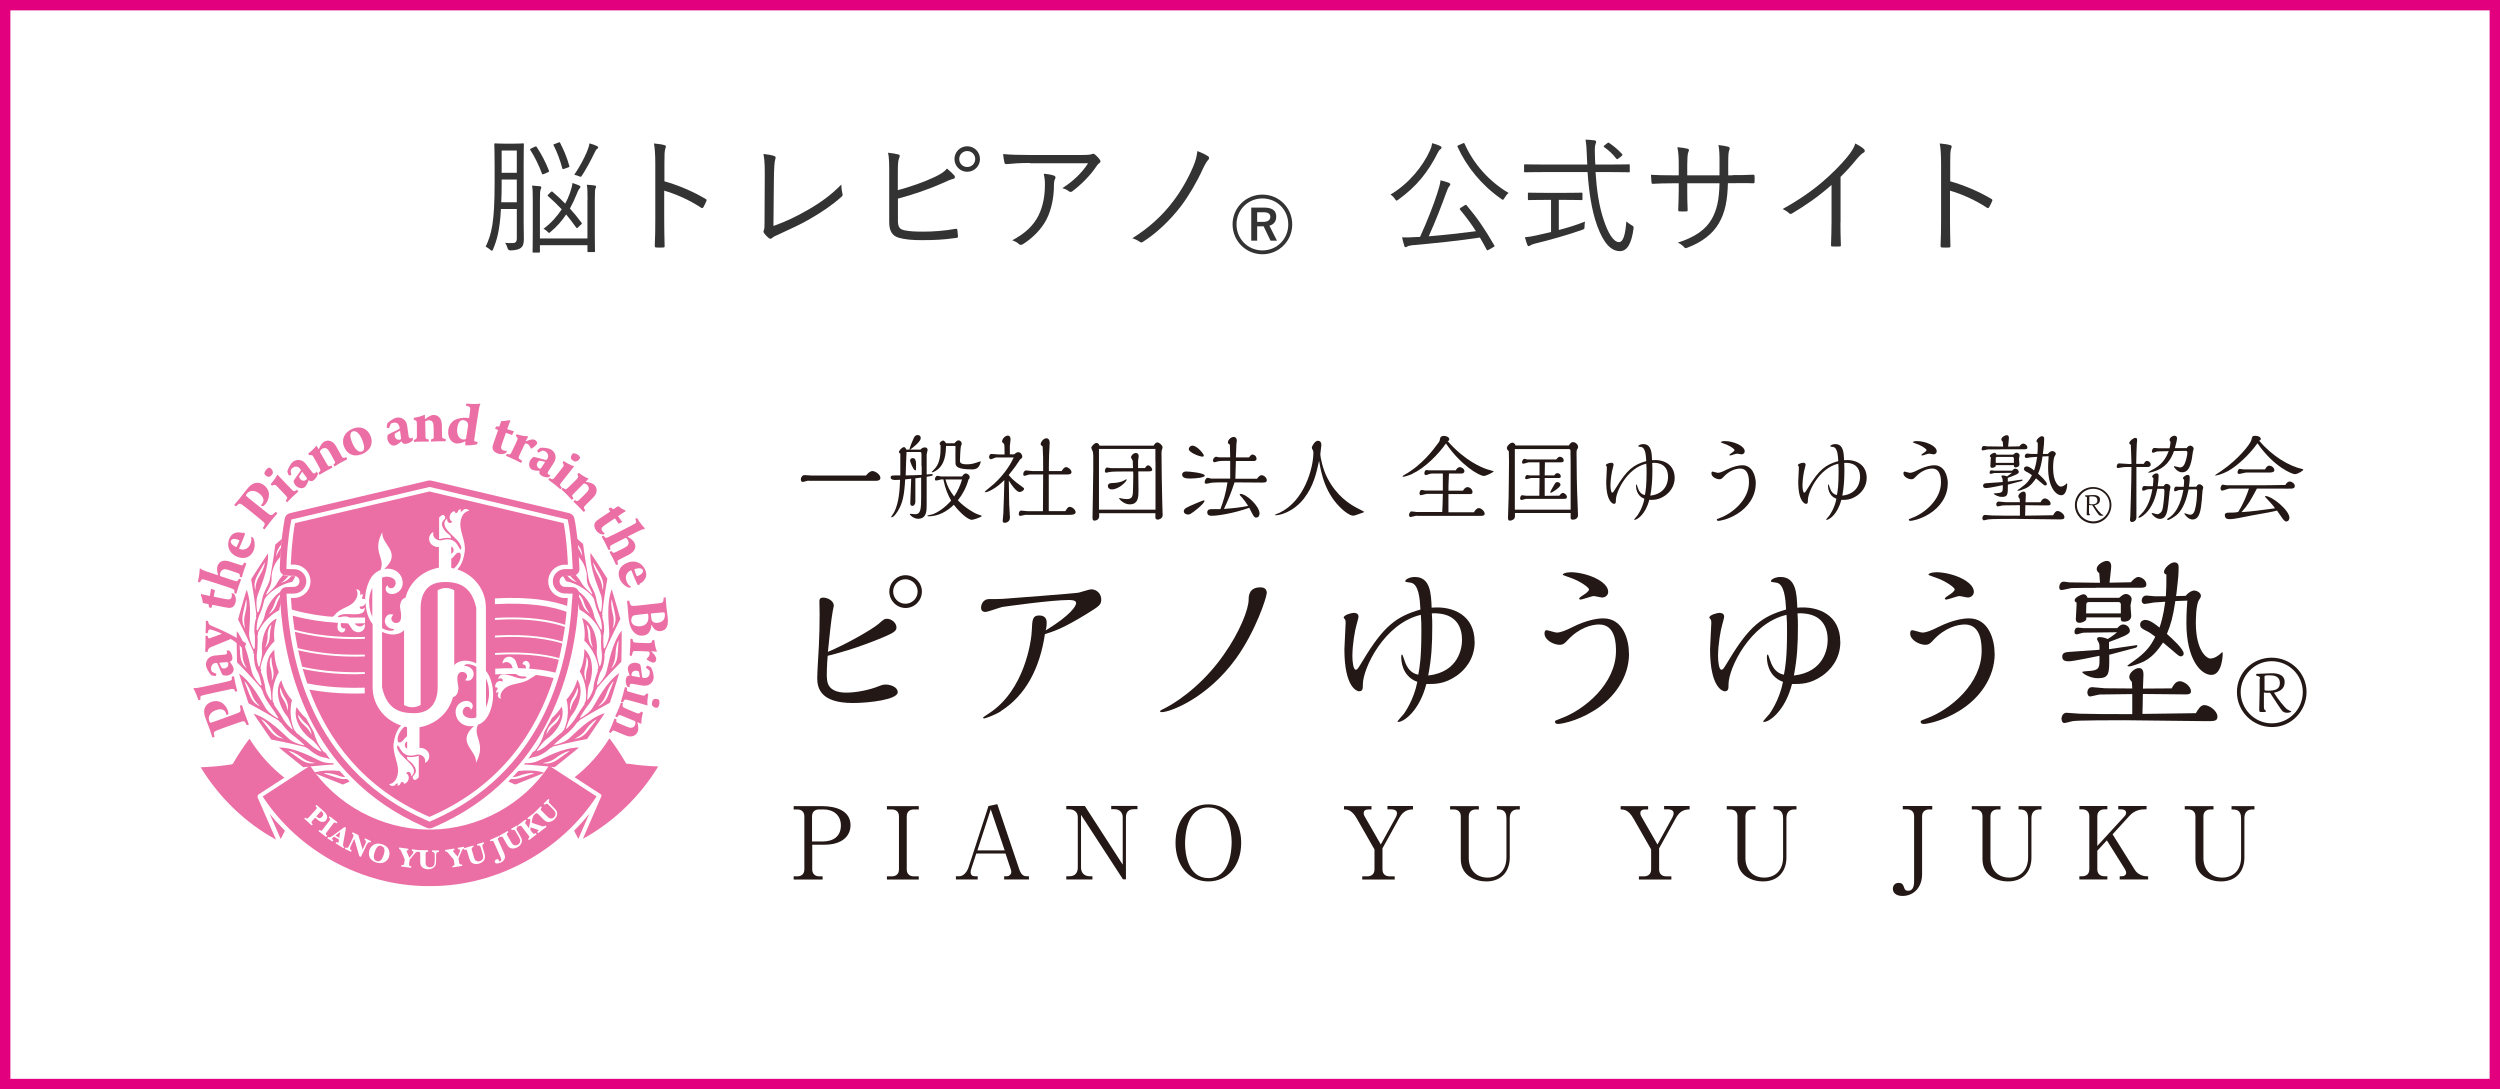 <?xml version="1.0" encoding="UTF-8"?><svg id="b" xmlns="http://www.w3.org/2000/svg" viewBox="0 0 241 105"><rect x="0" y="0" width="241" height="105" fill="#808080" stroke="none"/><defs><style>.d{fill:#eb6ea5;}.e{fill:#333;}.f{fill:#231815;}.g{fill:#fff;stroke:#e3007f;stroke-miterlimit:10;}</style></defs><g id="c"><g><rect class="g" x=".5" y=".5" width="240" height="104"/><g><path class="e" d="M50.48,21.36c0,.55,.02,1.16,.02,1.67,0,.41-.06,.7-.31,.88-.17,.13-.49,.22-.98,.23q-.23,0-.29-.24c-.06-.22-.13-.35-.23-.49,.29,.02,.5,.04,.76,.02,.23-.01,.37-.1,.37-.46v-2.82h-1.53c-.11,2.05-.38,2.97-.76,3.89-.04,.08-.07,.13-.12,.13-.04,0-.1-.04-.17-.11-.15-.13-.28-.22-.42-.28,.56-1.21,.86-2.28,.86-6.13v-1.83c0-1.26-.03-1.83-.03-1.9,0-.08,.01-.1,.11-.1,.06,0,.26,.03,.92,.03h.79c.67,0,.87-.03,.93-.03,.08,0,.1,.01,.1,.1,0,.07-.02,.65-.02,1.9v5.53Zm-.66-4.05h-1.46v.35c0,.7-.01,1.31-.04,1.84h1.5v-2.2Zm0-2.8h-1.46v2.15h1.46v-2.15Zm1.71-.35c.12-.06,.15-.07,.21,.01,.44,.67,.85,1.44,1.18,2.28,.02,.07,.02,.1-.11,.16l-.34,.15c-.17,.07-.2,.06-.23-.04-.32-.85-.7-1.61-1.11-2.25-.06-.08-.04-.11,.1-.17l.31-.15Zm5.11,5.13c0-.83-.01-1.16-.07-1.48,.28,.01,.54,.04,.76,.07,.09,.01,.13,.06,.13,.11s-.01,.11-.05,.17c-.05,.1-.07,.26-.07,1.15v3.11c0,1.32,.02,1.71,.02,1.78,0,.08-.01,.1-.1,.1h-.53c-.08,0-.1-.01-.1-.1v-.56h-4.58v.61c0,.08-.01,.1-.1,.1h-.5c-.1,0-.11-.01-.11-.1,0-.07,.02-.57,.02-1.76v-3.16c0-.83-.01-1.12-.07-1.44,.24,.01,.55,.04,.74,.06,.1,.01,.15,.05,.15,.1,0,.07-.02,.13-.06,.22-.05,.11-.07,.29-.07,1.06v3.66h4.58v-3.71Zm-3.53-.78c.07-.07,.1-.07,.17-.01,.43,.37,.83,.74,1.21,1.13,.17-.33,.32-.65,.43-.96,.13-.39,.23-.7,.27-1.03,.27,.09,.46,.16,.62,.23,.09,.04,.15,.09,.15,.13,0,.06-.04,.11-.12,.21-.07,.09-.15,.23-.24,.49-.2,.5-.42,.96-.66,1.4,.39,.43,.76,.88,1.12,1.37,.05,.07,.04,.1-.05,.18l-.26,.24c-.11,.11-.15,.13-.21,.04-.32-.44-.62-.85-.96-1.26-.4,.61-.89,1.17-1.49,1.67-.07,.07-.12,.11-.16,.11-.05,0-.08-.05-.16-.13-.1-.1-.23-.2-.38-.26,.75-.56,1.32-1.22,1.76-1.88-.4-.43-.82-.84-1.29-1.25-.09-.07-.09-.1,0-.18l.26-.26Zm.72-4.77c.1-.04,.12-.05,.17,.04,.34,.66,.67,1.43,.88,2.21,.03,.07,0,.11-.11,.15l-.37,.13c-.13,.05-.17,.05-.2-.06-.21-.79-.48-1.51-.83-2.2-.04-.07-.01-.1,.1-.13l.35-.13Zm3.72,.61c-.06,.05-.15,.17-.29,.48-.34,.7-.71,1.39-1.13,2.05-.07,.11-.11,.16-.17,.16-.04,0-.08-.03-.17-.06-.17-.07-.31-.11-.43-.13,.6-.9,.93-1.56,1.21-2.2,.16-.38,.22-.59,.26-.83,.27,.07,.51,.16,.72,.26,.07,.04,.11,.07,.11,.13,0,.07-.05,.11-.1,.15Z"/><path class="e" d="M64.03,17.47c1.4,.4,2.76,.98,3.98,1.7,.1,.05,.12,.11,.09,.2-.09,.22-.2,.44-.29,.6-.07,.1-.12,.12-.23,.05-1.13-.75-2.44-1.32-3.55-1.64v2.83c0,.75,.02,1.7,.04,2.49,.01,.12-.02,.16-.16,.16-.18,.01-.43,.01-.62,0-.13,0-.17-.04-.17-.17,.04-.78,.05-1.73,.05-2.48v-5.43c0-.92-.05-1.54-.13-1.95,.43,.04,.79,.09,1.01,.16,.2,.05,.15,.18,.08,.37-.07,.21-.08,.57-.08,1.35v1.77Z"/><path class="e" d="M74.54,21.79c1.17-.41,2.2-.9,3.36-1.57,1.25-.72,2.26-1.46,3.2-2.43,.01,.32,.05,.65,.11,.88,.04,.12,.02,.2-.07,.28-.9,.82-1.99,1.54-3.05,2.15-.94,.55-1.88,.96-2.99,1.48-.29,.13-.54,.23-.65,.35-.11,.11-.23,.11-.34,.02-.15-.12-.33-.3-.46-.49-.07-.1-.06-.18-.01-.29,.05-.12,.06-.27,.06-.62l.02-3.94c.01-1.25,.02-2.04-.12-2.77,.38,.04,.85,.12,1.04,.2,.15,.05,.16,.15,.09,.34-.07,.18-.12,.83-.13,2.22l-.04,4.2Z"/><path class="e" d="M86.56,18.33c1.2-.32,2.54-.79,3.55-1.27,.63-.31,.9-.48,1.18-.81,.28,.23,.56,.49,.71,.67,.1,.13,.06,.29-.1,.32-.22,.05-.54,.18-1.12,.45-1.2,.54-2.83,1.09-4.22,1.46v2.1c0,.65,.17,.85,.63,.95,.51,.11,1.1,.13,1.83,.13,.88,0,2-.07,3.1-.27,.13-.02,.16,.01,.17,.12,.02,.2,.05,.43,.06,.59,0,.13-.05,.16-.2,.17-1.2,.17-2.06,.21-3.31,.21-.92,0-1.56-.06-2.16-.22-.66-.18-.96-.65-.96-1.51v-4.54c0-1.09,0-1.64-.11-2.16,.39,.05,.74,.1,1,.17,.18,.05,.13,.21,.07,.34-.11,.23-.13,.65-.13,1.46v1.62Zm7.91-3c0,.68-.55,1.23-1.23,1.23s-1.23-.55-1.23-1.23,.55-1.23,1.23-1.23,1.23,.55,1.23,1.23Zm-2,0c0,.43,.34,.77,.77,.77s.77-.34,.77-.77-.34-.77-.77-.77-.77,.34-.77,.77Z"/><path class="e" d="M99.31,15.71c-.96,0-1.68,.05-2.27,.11-.13,.01-.18-.04-.21-.13-.05-.21-.11-.59-.13-.84,.74,.07,1.46,.09,2.51,.09h5.08c.68,0,.81-.04,.92-.07,.06-.02,.13-.05,.18-.05,.06,0,.12,.04,.18,.09,.17,.15,.32,.29,.45,.48,.1,.12,.09,.26-.06,.35-.11,.06-.2,.2-.27,.3-.56,.84-1.39,1.7-2.33,2.41-.1,.07-.22,.07-.32-.01-.18-.15-.38-.23-.63-.3,1.05-.67,1.89-1.48,2.48-2.4h-5.58Zm.81,5.05c.45-.94,.61-1.92,.61-3,0-.4-.04-.68-.11-1.01,.35,.02,.73,.09,.96,.17,.2,.07,.2,.21,.12,.35-.06,.11-.1,.26-.1,.6,0,1.04-.2,2.25-.7,3.25-.48,.95-1.33,1.81-2.29,2.42-.12,.07-.26,.1-.37,0-.17-.16-.39-.28-.66-.38,1.2-.62,2.06-1.42,2.53-2.39Z"/><path class="e" d="M116.46,15.06c.12,.08,.12,.22,.05,.31-.16,.17-.3,.38-.55,.9-.6,1.32-1.39,2.65-2.12,3.61-1.07,1.39-2.33,2.58-3.67,3.44-.11,.07-.2,.07-.3-.01-.17-.12-.45-.27-.72-.34,1.6-.99,2.92-2.21,3.94-3.56,.73-.96,1.43-2.15,1.95-3.39,.21-.5,.32-.9,.39-1.46,.35,.13,.77,.33,1.04,.51Z"/><path class="e" d="M124.57,21.63c0,1.6-1.28,2.88-2.87,2.88s-2.88-1.28-2.88-2.88,1.28-2.87,2.88-2.87,2.87,1.28,2.87,2.87Zm-5.37,0c0,1.4,1.1,2.51,2.5,2.51s2.49-1.11,2.49-2.51-1.09-2.5-2.49-2.5-2.5,1.1-2.5,2.5Zm2.65-1.62c.83,0,1.18,.32,1.18,.87,0,.49-.26,.76-.66,.88l.73,1.44h-.62l-.67-1.39s-.12,.01-.18,.01h-.44v1.38h-.57v-3.19h1.23Zm-.66,1.38h.57c.46,0,.7-.18,.7-.49,0-.28-.2-.44-.67-.44h-.6v.93Z"/><path class="e" d="M138.86,14.38c-.09,.06-.16,.16-.22,.27-.99,1.99-2.11,3.34-3.82,4.58-.1,.07-.15,.11-.18,.11-.06,0-.08-.05-.17-.16-.12-.18-.27-.33-.43-.42,1.79-1.07,3.12-2.73,3.81-4.26,.12-.26,.17-.44,.21-.7,.27,.07,.55,.17,.75,.26,.12,.06,.15,.1,.15,.17,0,.05-.02,.1-.08,.15Zm2.32,5.43c.12-.09,.13-.09,.21-.01,1.1,1.31,1.77,2.32,2.66,3.86,.05,.07,.04,.1-.12,.18l-.38,.22c-.17,.08-.2,.1-.24,0-.22-.42-.43-.79-.65-1.16-1.95,.3-4.37,.55-6.52,.74-.27,.03-.39,.07-.49,.13-.06,.04-.1,.06-.16,.06-.05,0-.1-.05-.12-.15-.07-.22-.15-.5-.21-.8,.39,.02,.82,.01,1.36-.03,.12,0,.24-.01,.37-.01,.72-1.57,1.33-3.17,1.65-4.17,.18-.56,.28-.9,.33-1.29,.29,.07,.55,.15,.78,.23,.1,.04,.16,.1,.16,.16,0,.07-.02,.1-.09,.17-.1,.13-.18,.28-.29,.6-.44,1.22-1.04,2.78-1.7,4.24,1.5-.12,3.17-.31,4.55-.49-.45-.71-.95-1.38-1.54-2.09-.06-.07-.02-.1,.12-.2l.32-.2Zm-.21-5.97c.15-.07,.17-.07,.22,.02,.85,1.93,2.37,3.64,4.24,4.74-.15,.11-.29,.3-.4,.49-.07,.12-.11,.17-.16,.17-.04,0-.09-.04-.17-.1-1.88-1.31-3.32-3.09-4.19-5-.04-.1-.01-.11,.12-.17l.34-.15Z"/><path class="e" d="M153.81,16.59c.11,1.67,.32,3.27,.82,4.71,.39,1.15,.9,2.04,1.44,2.04,.44,0,.62-.83,.71-2,.12,.12,.32,.26,.46,.34,.23,.13,.26,.15,.23,.38-.2,1.45-.62,2.15-1.31,2.15-.84,0-1.57-.73-2.2-2.47-.54-1.49-.79-3.31-.92-5.15h-4.39c-1.18,0-1.57,.02-1.63,.02-.09,0-.1-.01-.1-.1v-.57c0-.08,.01-.1,.1-.1,.06,0,.45,.02,1.63,.02h4.36c-.02-.3-.02-.6-.04-.9-.03-.78-.05-1.06-.12-1.5,.37,.01,.61,.04,.86,.07,.08,.01,.16,.07,.16,.13,0,.09-.04,.15-.06,.23-.05,.13-.09,.35-.06,1.03,0,.32,.02,.63,.04,.94h1.59c1.17,0,1.57-.02,1.63-.02,.09,0,.1,.01,.1,.1v.57c0,.09-.01,.1-.1,.1-.06,0-.46-.02-1.63-.02h-1.56Zm-3.53,5.58c.88-.23,1.78-.51,2.51-.81-.02,.15-.04,.32-.04,.46,0,.24-.01,.26-.24,.34-1.21,.44-3.22,1.01-4.49,1.31-.29,.07-.39,.12-.48,.18-.06,.04-.12,.08-.18,.08-.05,0-.1-.05-.13-.13-.07-.18-.16-.48-.23-.73,.33-.02,.67-.08,1.12-.18l1.4-.32v-3.1h-.65c-1.07,0-1.42,.02-1.48,.02-.08,0-.1-.01-.1-.1v-.51c0-.1,.01-.11,.1-.11,.06,0,.4,.02,1.48,.02h2.12c1.06,0,1.4-.02,1.46-.02,.09,0,.1,.01,.1,.11v.51c0,.09-.01,.1-.1,.1-.06,0-.4-.02-1.46-.02h-.72v2.89Zm4.63-8.34c.11-.1,.15-.1,.23-.04,.46,.32,.82,.62,1.23,1.06,.05,.06,.06,.1-.07,.21l-.26,.2c-.15,.11-.17,.11-.24,.02-.33-.43-.72-.79-1.16-1.1-.07-.05-.07-.08,.05-.18l.22-.17Z"/><path class="e" d="M167.01,16.88c.68,0,1.31,0,1.98-.04,.13,0,.15,.04,.15,.15,.01,.16,.01,.35,0,.53,0,.12-.02,.16-.16,.15-.62-.03-1.27-.01-1.95-.01h-.46c-.04,1.66-.27,2.84-.87,3.86-.6,1.05-1.67,1.84-3,2.34-.18,.07-.22,.1-.33-.01-.2-.22-.37-.34-.63-.46,1.62-.51,2.69-1.25,3.27-2.27,.5-.89,.72-1.88,.75-3.45h-3.11v.6c0,.68,.01,1.33,.04,1.98,0,.11-.04,.13-.15,.13-.17,.01-.43,.01-.61,0-.11,0-.15-.02-.15-.15,.02-.62,.05-1.25,.05-1.94v-.62h-.62c-.65,0-1.35,.02-1.88,.05-.11,.01-.11-.04-.13-.17-.02-.17-.04-.43-.05-.7,.63,.04,1.28,.05,2.06,.05h.62v-1c0-.55-.01-1.15-.13-1.71,.4,.03,.77,.09,.99,.15,.18,.05,.13,.18,.06,.34-.07,.15-.1,.66-.1,1.22v1h3.11v-1.09c.01-.82-.01-1.37-.1-1.83,.31,.04,.71,.1,.92,.16,.18,.05,.2,.16,.12,.33-.06,.16-.1,.37-.1,1.31v1.12s.43,0,.43,0Z"/><path class="e" d="M177.42,21.4c0,.73,.01,1.43,.04,2.21,.01,.11-.02,.15-.12,.15-.22,.01-.49,.01-.71,0-.1,0-.12-.04-.12-.15,.02-.73,.05-1.46,.05-2.17v-3.61c-1.28,1.13-2.48,1.96-3.83,2.76-.11,.06-.2,.04-.28-.05-.16-.16-.38-.28-.61-.39,1.51-.83,2.78-1.71,3.8-2.58,.93-.79,1.79-1.66,2.37-2.36,.51-.62,.73-.99,.84-1.38,.33,.17,.66,.37,.84,.55,.12,.12,.1,.27-.05,.34s-.38,.29-.68,.65c-.51,.62-.95,1.11-1.53,1.68v4.35Z"/><path class="e" d="M187.98,17.47c1.4,.4,2.76,.98,3.98,1.7,.1,.05,.12,.11,.09,.2-.09,.22-.2,.44-.29,.6-.07,.1-.12,.12-.23,.05-1.13-.75-2.44-1.32-3.55-1.64v2.83c0,.75,.02,1.7,.04,2.49,.01,.12-.02,.16-.16,.16-.18,.01-.43,.01-.62,0-.13,0-.17-.04-.17-.17,.04-.78,.05-1.73,.05-2.48v-5.43c0-.92-.05-1.54-.13-1.95,.43,.04,.79,.09,1.01,.16,.2,.05,.15,.18,.08,.37-.07,.21-.08,.57-.08,1.35v1.77Z"/></g><g><g><path class="f" d="M77.94,46.33c-.09,0-.46,.13-.55,.13-.13,0-.19-.11-.19-.26,0-.19,.15-.4,.36-.4,.06,0,.56,.04,.66,.04h5.26c.15-.17,.37-.43,.63-.43s.76,.33,.76,.65c0,.28-.3,.29-.45,.29-.17,0-.87,0-1.02,0h-5.45Z"/><path class="f" d="M89.33,48.76c0,.43,0,1.25-.82,1.25-.45,0-.81-.38-.81-.44,0-.04,.06-.04,.07-.04,.07,0,.39,.04,.45,.04,.57,0,.57-.56,.58-1.7v-1.83s-.56,.07-.56,.07c0,.36,0,1.93,0,2.26,0,.2-.11,.4-.3,.4-.1,0-.19-.09-.19-.25,0-.13,.08-2.12,.09-2.37l-.58,.06c-.09,1.63-.27,2.34-.72,3.07-.29,.46-.48,.59-.58,.59-.03,0-.05,0-.05-.04,0-.02,.25-.39,.29-.46,.47-.93,.53-2.17,.57-3.12-.13,0-.38,.02-.45,.02-.1,0-.46,0-.46-.24,0-.21,.1-.21,.93-.2,0-.28,0-1.98,0-2.11-.12-.04-.13-.1-.13-.13,0-.18,.31-.49,.49-.49,.06,0,.15,.06,.22,.24h.3c.04-.25,.32-.93,.43-1.14,.04-.08,.13-.26,.35-.26,.31,0,.31,.25,.31,.31,0,.3-.75,.91-1.03,1.09h1c.11-.12,.26-.21,.41-.21,.12,0,.28,.04,.28,.25,0,.06-.09,.37-.09,.43v1.93c.07,0,.4-.04,.46-.04s.14,.02,.14,.07-.08,.08-.1,.09c-.06,.03-.39,.08-.5,.1,0,.65,0,1.18,0,1.93v.85Zm-.5-3.81c0-.17,0-.9,0-1.05,0-.29,0-.33-.19-.33h-1.25c-.03,.36-.07,1.93-.08,2.26,.51,0,1.03-.03,1.54-.05v-.83Zm-.61,.39c-.16,0-.49-.81-.49-.95,0-.09,.08-.23,.25-.23,.31,0,.33,.33,.33,.78,0,.37,0,.41-.09,.41Zm4.52,.59c.08-.13,.23-.29,.35-.29,.19,0,.39,.17,.39,.37,0,.06-.03,.14-.12,.22-.19,.72-.55,1.41-1.02,2,.73,.78,1.72,1.3,1.88,1.34,.37,.12,.41,.13,.41,.19,0,.07-.77,.35-.94,.35-.4,0-1.21-.75-1.74-1.45-.7,.68-1.53,1.11-2.42,1.11-.06,0-.13,0-.13-.04,0-.07,.41-.12,.47-.14,.49-.17,1.18-.6,1.82-1.33-.3-.54-.56-1.1-.75-2.05-.14,0-.19,0-.31,.03-.27,.07-.3,.08-.37,.08-.09,0-.13-.02-.13-.11,0-.13,.07-.34,.24-.34,.06,0,.3,.06,.35,.06h2.01Zm-1.54-2.94c-.02,.64-.06,1.86-1.02,2.41-.08,.05-.25,.13-.32,.13-.02,0-.05,0-.05-.03,0,0,.33-.34,.39-.42,.39-.5,.47-1.22,.47-1.84v-.32c-.06-.05-.09-.09-.09-.15,0-.12,.22-.3,.33-.3,.14,0,.24,.19,.29,.26h.81c.16-.19,.28-.28,.39-.28,.16,0,.31,.15,.31,.31,0,.06,0,.07-.06,.2-.08,.22-.11,1.42-.11,1.43,0,.16,0,.37,.66,.37,.37,0,.61-.06,.89-.15,.05-.02,.43-.14,.43-.14s.02,0,.02,.03c0,.1-.1,.41-.26,.56-.19,.19-.47,.19-.57,.19-1.51,0-1.57-.33-1.6-.58-.02-.12,0-1.12,0-1.68h-.9Zm-.06,3.23c.19,.7,.43,1.1,.84,1.64,.33-.49,.6-1.07,.76-1.64h-1.6Z"/><path class="f" d="M97.3,48.79c0,.18,.06,.95,.06,1.11,0,.43-.41,.5-.5,.5-.14,0-.2-.07-.2-.2,0-.1,.05-.56,.06-.67,.04-.6,.08-2.53,.1-3.25-.31,.3-.7,.66-1.18,.92-.07,.05-.47,.25-.63,.25-.03,0-.08,0-.08-.03,0-.06,.7-.6,.83-.72,.8-.71,1.55-1.68,1.96-2.6h-1.06c-.06,0-.57,0-.65,0-.08,.02-.42,.17-.49,.17-.09,0-.17-.1-.17-.19,0-.15,.06-.32,.23-.32,.11,0,.59,.05,.69,.05h.57c0-.56,0-.84-.05-1.03-.08-.06-.19-.13-.19-.22,0-.24,.29-.57,.56-.57,.15,0,.26,.13,.26,.36,0,.1-.07,.54-.07,.63v.82s.41,0,.41,0c.1-.09,.24-.21,.4-.21,.24,0,.39,.25,.39,.43,0,.13-.12,.21-.22,.28-.28,.44-.49,.75-1.09,1.49,.2,.25,.43,.52,1.26,1.11,.2,.14,.22,.16,.22,.21,0,.17-.26,.32-.43,.32-.3,0-.79-.68-1.04-1.1l.04,2.46Zm1.6,.83c-.08,0-.45,.11-.53,.11-.1,0-.16-.06-.16-.17,0-.14,.06-.34,.23-.34,.1,0,.56,.06,.65,.06h1.45l.02-3.54h-1.3c-.08,0-.42,.13-.49,.13-.11,0-.13-.09-.13-.17,0-.12,.09-.35,.27-.35,.1,0,.54,.06,.63,.06h1.02c0-1.1,0-1.63-.05-2.38-.09-.05-.19-.12-.19-.21,0-.22,.29-.57,.55-.57,.03,0,.32,0,.32,.44,0,.19-.05,1.01-.06,1.18-.02,.68-.02,1.09-.02,1.54h1.23c.06-.09,.22-.38,.43-.38s.52,.26,.52,.48-.23,.23-.52,.23h-1.67v3.53h1.6c.2-.31,.26-.41,.42-.41,.23,0,.57,.27,.57,.52,0,.21-.3,.25-.59,.25h-4.22Z"/><path class="f" d="M111.38,49.47h-5.42v.31c0,.26-.25,.41-.45,.41s-.19-.19-.19-.36c0-.2,.07-3.83,.07-4.55v-1.2c0-.14,0-.37-.03-.48,0-.07-.16-.38-.16-.44,0-.12,.31-.46,.49-.46,.19,0,.27,.16,.3,.26h5.22c.09-.15,.2-.31,.36-.31,.19,0,.5,.29,.5,.46,0,.07-.03,.18-.05,.21-.04,.11-.05,.17-.05,.41,0,1.53,.04,3.08,.07,4.62,0,.21,.04,1.13,.04,1.31,0,.33-.36,.43-.46,.43-.12,0-.24-.06-.24-.18v-.43Zm0-4.97c0-.52,0-.78,0-1.22h-5.44c0,.68,0,3.66,0,4.26v1.59h5.45c0-.93,0-1.69,0-2.79v-1.84Zm-1.65,.95c0,.62,.02,1.18,.02,1.83,0,.59,0,1.34-.85,1.34-.59,0-1.02-.54-1.02-.56,0-.02,.03-.05,.06-.05s.15,.04,.17,.04c.17,.04,.34,.06,.52,.06,.58,0,.59-.31,.6-1.18,.02-1.04,.03-1.25,0-1.48h-.81c-.16,0-1.16,0-1.39,.04-.06,0-.34,.08-.4,.08-.07,0-.12-.07-.12-.16,0-.02,.03-.34,.21-.34,.06,0,.33,.06,.39,.06h2.11l-.02-.69c0-.06-.17-.3-.17-.35,0-.18,.24-.42,.46-.42s.28,.17,.28,.31c0,.06-.06,.37-.06,.43v.71h.66c.05-.07,.16-.26,.31-.26,.19,0,.39,.26,.39,.42,0,.14-.14,.16-.34,.16h-1.01Zm-1.12,.8c0,.16-.75,.93-1.44,.93-.19,0-.37-.12-.37-.32,0-.29,.28-.29,.51-.3,.22,0,.74-.06,1.06-.25,.17-.1,.19-.11,.2-.11,.03,0,.04,.03,.04,.05Z"/><path class="f" d="M114.71,46.13c-.22,0-.75,0-.75-.37,0-.25,.24-.31,.39-.31,.27,0,1.79,.14,1.79,.4,0,.19-.87,.28-1.43,.28Zm.03,3.42c-.06,.04-.14,.05-.22,.05-.19,0-.4-.11-.4-.31,0-.26,.22-.36,1.11-.74,.14-.06,.76-.32,.81-.32,.06,0,.07,.03,.07,.06,0,.26-1.08,1.11-1.38,1.27Zm1.17-5.53c-.27,0-1.31-.4-1.31-.72,0-.19,.16-.34,.36-.34,.43,0,1.09,.79,1.09,.96,0,.08-.08,.1-.14,.1Zm1.74,5.06c.3-.81,.52-1.55,.68-2.58-.53,0-1.29,0-1.58,.04-.06,.02-.38,.09-.44,.09-.07,0-.18,0-.18-.14,0-.15,.11-.43,.3-.43,.06,0,.3,.08,.35,.08h1.81v-1.46s0-.21,0-.25h-.63c-.14,0-.36,0-.48,.03-.06,0-.33,.1-.39,.1-.15,0-.16-.16-.16-.19,0-.14,.16-.34,.31-.34,.05,0,.24,.06,.28,.06h1.07c0-.19-.03-1.14-.03-1.22-.09-.06-.19-.11-.19-.22,0-.25,.3-.53,.56-.53,.22,0,.3,.2,.3,.35,0,.06-.04,.31-.04,.37,0,.19-.05,1.07-.05,1.25h1.26c.18-.21,.22-.27,.33-.27,.21,0,.4,.17,.4,.41,0,.21-.22,.21-.31,.21-.16,0-.83,0-.97,0h-.71c-.03,.79-.03,.89-.05,1.71h2.09c.09-.14,.26-.34,.44-.34,.21,0,.5,.23,.5,.48,0,.23-.21,.23-.49,.23-.42,0-2.25-.02-2.62-.02-.34,1.04-.63,1.74-1.02,2.56,.92-.07,1.54-.13,2.33-.29-.18-.29-.4-.6-.58-.8-.17-.18-.23-.24-.23-.31,0-.04,.05-.05,.07-.05,.57,0,1.84,1.18,1.84,1.89,0,.21-.11,.39-.31,.39s-.23-.03-.68-.94c-1.58,.56-3.07,.77-3.63,.77-.1,0-.42,0-.42-.32,0-.31,.26-.32,.46-.32h.81Z"/><path class="f" d="M125.7,48.06c-1.06,1.34-2.36,1.61-2.71,1.61-.03,0-.1,0-.1-.03s.39-.18,.46-.21c2.39-1.13,3.26-4.32,3.26-5.79,0-.04,0-.15-.04-.22-.1-.19-.11-.2-.11-.25,0-.18,.31-.68,.58-.68,.34,0,.34,.34,.34,.42,0,.14-.1,.74-.1,.86,0,.34,.25,1.5,.69,2.33,.9,1.71,2.1,2.49,2.92,2.91,.06,.03,.62,.31,.62,.33,0,.04-.18,.1-.27,.13-.6,.21-.68,.24-.81,.24-.31,0-.85-.45-.9-.49-1.8-1.52-2.17-3.64-2.37-4.8-.25,1.16-.53,2.45-1.47,3.65Z"/><path class="f" d="M136.16,45.68c-.43,.19-.81,.28-.88,.28-.03,0-.07-.02-.07-.04,0-.05,.02-.06,.2-.16,1.67-.93,2.77-2.42,3.18-2.98,.18-.23,.19-.25,.23-.49,.04-.24,.25-.27,.39-.27,.2,0,.5,.12,.5,.33,0,.11-.07,.15-.16,.17,1.7,1.94,3.33,2.55,3.74,2.7,.11,.04,.71,.2,.71,.22,0,.06-.71,.44-.95,.44-.47,0-2.25-1.06-3.66-3.13-.74,1.06-2.05,2.38-3.24,2.92Zm.43,4.03c-.1,0-.52,.13-.6,.13-.16,0-.16-.19-.16-.19,0-.13,.09-.35,.25-.35,.08,0,.44,.06,.52,.06h2.43c.03-.42,.04-.93,.06-1.75h-1.54c-.09,0-.5,.13-.58,.13-.09,0-.13-.1-.13-.19,0-.11,.06-.32,.22-.32,.06,0,.31,.06,.36,.06h1.67v-1.06c0-.16,0-.37,0-.58h-1.06c-.12,0-.22,.04-.27,.06-.19,.06-.27,.09-.32,.09-.09,0-.13-.11-.13-.18s.04-.31,.21-.31c.04,0,.19,.03,.22,.03h2.59c.1-.15,.22-.31,.38-.31,.17,0,.46,.16,.46,.39,0,.18-.16,.23-.31,.23h-1.18c-.05,1.19-.05,1.2-.05,1.65h1.4c.08-.12,.22-.34,.44-.34s.48,.21,.48,.47c0,.2-.16,.2-.34,.2h-1.98v1.06c0,.28,0,.46,0,.69h2.46c.08-.14,.25-.4,.47-.4s.56,.29,.56,.54c0,.21-.22,.21-.49,.21h-6.04Z"/><path class="f" d="M151.4,49.45h-5.36s0,.34,0,.34c0,.25-.27,.4-.48,.4-.19,0-.19-.19-.19-.28,0-.3,.05-1.6,.06-1.87,0-.22,.04-2.61,.04-3.53,0-.34,0-.45-.02-1-.08-.08-.19-.21-.19-.31,0-.21,.33-.53,.54-.53,.07,0,.26,.07,.29,.27h5.15c.06-.1,.19-.32,.39-.32,.25,0,.5,.22,.5,.48,0,.05,0,.07-.06,.16-.06,.1-.09,.15-.09,.42,0,1.53,.03,3.37,.1,4.89,.03,.58,.04,.86,.04,1.1,0,.29-.25,.43-.5,.43-.11,0-.21-.05-.21-.16v-.48Zm0-5.85c0-.17,0-.31-.14-.31h-5.23c0,.71,0,3.87,0,4.51v.81c0,.15,0,.32,0,.52h5.38c0-1.91,0-2.77,0-4.07,0-.38,0-1.06-.02-1.45Zm-3.08,4.49c-.66,0-1.14,0-1.22,0-.07,0-.36,.11-.43,.11-.09,0-.13-.09-.13-.15,0-.04,.03-.31,.19-.31,.06,0,.35,.05,.41,.05h1.25c0-.42,.02-1.06,.02-1.71h-.81c-.07,0-.38,.11-.44,.11-.07,0-.14-.03-.14-.1,0-.06,.05-.3,.2-.3,.05,0,.23,.04,.27,.04h.92c0-.19,0-1.08,0-1.26h-1.06c-.07,0-.4,.13-.46,.13-.05,0-.17-.02-.17-.11,0-.1,.07-.36,.24-.36,.04,0,.22,.06,.26,.06h2.8s.11-.13,.13-.15c.07-.06,.14-.11,.22-.11,.19,0,.37,.16,.37,.35,0,.15-.09,.19-.29,.19h-1.52c0,.48-.02,.92-.02,1.26h.92c.06-.1,.16-.22,.31-.22,.17,0,.32,.13,.32,.32,0,.12-.07,.15-.23,.15h-1.32v.78c0,.26,0,.6,0,.94l1.41-.02c.06-.07,.19-.26,.34-.26,.18,0,.39,.21,.39,.38,0,.19-.15,.19-.39,.19h-2.35Zm1.18-.59s-.06,0-.06-.04c0-.08,.39-.75,.49-.9,.05-.06,.12-.09,.2-.09,.16,0,.3,.12,.3,.27,0,.24-.83,.76-.93,.76Z"/><path class="f" d="M161.44,46.05c0,.91-.55,1.46-.92,1.72-.62,.43-1.08,.42-1.53,.42-.35,1.37-1.15,1.92-1.41,1.92-.02,0-.06,0-.06-.03,0,0,.27-.31,.32-.38,.03-.05,.5-.68,.68-1.62-.81-.3-.81-1.14-.81-1.26,0-.04,0-.12,.04-.12,.03,0,.04,.03,.13,.31,.12,.37,.32,.65,.69,.71,.07-.37,.16-.86,.16-2.19,0-.3,0-.54-.03-.83-1.86,.43-2.93,2.71-2.93,3.52,0,.2,0,.35-.19,.35-.07,0-.74-.15-.74-2.13,0-.21,.06-1.14,.06-1.32,0-.08,0-.15-.04-.19,0,0-.06-.07-.06-.08,0-.14,.4-.24,.51-.24,.05,0,.24,0,.24,.19,0,.06-.08,.35-.09,.39-.08,.28-.21,1.01-.21,1.61,0,.32,.06,.69,.17,.69,.08,0,.11-.05,.38-.49,1.04-1.72,1.68-2.21,2.9-2.55-.03-.53-.08-1.31-.5-1.36-.26-.04-.27-.04-.27-.07,0-.11,.26-.21,.48-.21,.8,0,.82,.87,.85,1.55,1.1-.1,2.18,.4,2.18,1.72Zm-.64-.09c0-.59-.24-1.23-1.14-1.33-.15-.02-.33-.02-.39,0,.02,.33,.02,.42,.02,.66,0,.93-.04,1.6-.2,2.49,1.56-.18,1.71-1.41,1.71-1.8Z"/><path class="f" d="M169.25,46.64c0,1.21-.76,2.28-1.8,2.91-.89,.55-1.68,.66-1.78,.66-.05,0-.17,0-.17-.11,0-.06,.02-.06,.3-.17,1.22-.44,2.8-1.78,2.8-3.42,0-.31,0-1.34-.85-1.34-.38,0-1.02,.17-1.59,.79-.14,.15-.22,.24-.41,.24-.31,0-.77-.24-.77-.57,0-.07,.02-.17,.1-.17s.43,.12,.51,.12c.22,0,.47-.11,.84-.3,.66-.32,1.2-.43,1.53-.43,.99,0,1.3,1.06,1.3,1.79Zm-2.99-4.12c.84,0,1.93,.46,1.93,.99,0,.18-.15,.29-.31,.29-.07,0-.36-.07-.43-.07-.11,0-.57,.18-.68,.18-.03,0-.06-.02-.06-.05,0-.05,.14-.14,.2-.18,.08-.06,.3-.19,.3-.3,0-.06-.27-.3-.72-.5-.09-.05-.6-.21-.6-.23-.02-.06,.13-.13,.36-.13Z"/><path class="f" d="M179.95,46.05c0,.91-.55,1.46-.92,1.72-.62,.43-1.08,.42-1.53,.42-.35,1.37-1.15,1.92-1.41,1.92-.02,0-.06,0-.06-.03,0,0,.27-.31,.32-.38,.03-.05,.5-.68,.68-1.62-.81-.3-.81-1.14-.81-1.26,0-.04,0-.12,.04-.12,.03,0,.04,.03,.13,.31,.12,.37,.32,.65,.69,.71,.07-.37,.16-.86,.16-2.19,0-.3,0-.54-.03-.83-1.86,.43-2.93,2.71-2.93,3.52,0,.2,0,.35-.19,.35-.07,0-.74-.15-.74-2.13,0-.21,.06-1.14,.06-1.32,0-.08,0-.15-.04-.19,0,0-.06-.07-.06-.08,0-.14,.4-.24,.51-.24,.05,0,.24,0,.24,.19,0,.06-.08,.35-.09,.39-.08,.28-.21,1.01-.21,1.61,0,.32,.06,.69,.17,.69,.08,0,.11-.05,.38-.49,1.04-1.72,1.68-2.21,2.9-2.55-.03-.53-.08-1.31-.5-1.36-.26-.04-.27-.04-.27-.07,0-.11,.26-.21,.48-.21,.8,0,.82,.87,.85,1.55,1.1-.1,2.18,.4,2.18,1.72Zm-.64-.09c0-.59-.24-1.23-1.14-1.33-.15-.02-.33-.02-.39,0,.02,.33,.02,.42,.02,.66,0,.93-.04,1.6-.2,2.49,1.56-.18,1.71-1.41,1.71-1.8Z"/><path class="f" d="M187.76,46.64c0,1.21-.76,2.28-1.8,2.91-.89,.55-1.68,.66-1.78,.66-.05,0-.17,0-.17-.11,0-.06,.02-.06,.3-.17,1.22-.44,2.8-1.78,2.8-3.42,0-.31,0-1.34-.85-1.34-.38,0-1.02,.17-1.59,.79-.14,.15-.22,.24-.41,.24-.31,0-.77-.24-.77-.57,0-.07,.02-.17,.1-.17s.43,.12,.51,.12c.22,0,.47-.11,.84-.3,.66-.32,1.2-.43,1.53-.43,.99,0,1.3,1.06,1.3,1.79Zm-2.99-4.12c.84,0,1.93,.46,1.93,.99,0,.18-.15,.29-.31,.29-.07,0-.36-.07-.43-.07-.11,0-.57,.18-.68,.18-.03,0-.06-.02-.06-.05,0-.05,.14-.14,.2-.18,.08-.06,.3-.19,.3-.3,0-.06-.27-.3-.72-.5-.09-.05-.6-.21-.6-.23-.02-.06,.13-.13,.36-.13Z"/><path class="f" d="M192.87,43.32c-.25,0-1.08,0-1.22,0-.08,0-.43,.1-.5,.1-.06,0-.12-.03-.12-.13,0-.08,.04-.3,.23-.3,.05,0,.24,.04,.29,.04l1.55,.02c0-.14-.02-.34-.04-.48-.06-.05-.13-.11-.13-.21,0-.21,.34-.41,.52-.41,.21,0,.21,.24,.21,.28,0,.12-.07,.69-.08,.82l1.08-.02c.07-.09,.24-.27,.37-.27,.16,0,.41,.16,.41,.38,0,.17-.15,.17-.41,.17h-2.16Zm1.85,6.39v-1.01l-1.63,.02c-.08,0-.44,.1-.51,.1-.09,0-.14-.12-.14-.2,0,0,0-.27,.24-.27,.1,0,.56,.06,.65,.06h1.39s-.02-.32-.02-.32c-.06-.06-.13-.16-.13-.25,0-.22,.3-.45,.49-.45s.23,.17,.23,.32c0,.11-.03,.61-.03,.71h1.45c.07-.15,.19-.37,.41-.37s.56,.25,.56,.51c0,.16-.16,.16-.27,.16-.51,0-1.28,0-2.17-.02,0,.32,0,.72-.02,1.01l2.7-.04c.13-.22,.24-.41,.43-.41,.24,0,.66,.3,.66,.58,0,.23-.17,.23-.54,.23-.66,0-3.63-.05-4.17-.05-.33,0-2.42,0-2.64,.05-.06,0-.35,.09-.41,.09-.11,0-.15-.13-.15-.21,0-.14,.08-.31,.25-.31,.1,0,.57,.05,.67,.05,.72,.02,1.45,.02,2.18,.02h.49Zm-1.66-2.94c-.25,.05-1.32,.28-1.55,.28-.14,0-.34,0-.34-.23,0-.19,.13-.22,.31-.24,.25-.02,1.36-.09,1.58-.11v-.18c0-.11-.03-.18-.07-.25-.04-.06-.05-.08-.05-.11,0-.1,.07-.1,.13-.1,.15,0,.27,.04,.41,.09,.25-.16,.37-.26,.47-.34l-1.69,.02c-.06,0-.3,.08-.34,.08-.08,0-.12-.04-.12-.12,0-.06,.02-.22,.17-.22,.05,0,.24,.03,.28,.03h1.72c.06-.07,.17-.19,.3-.19,.18,0,.34,.14,.34,.33,0,.17-.34,.29-1.06,.56v.36c.97-.14,1.23-.19,1.33-.19h.04c.06,0,.06,0,.06,.03,0,.06-.07,.09-.1,.1-.08,.03-.83,.22-1.32,.35,0,.96,0,1.18-.58,1.18-.41,0-.79-.26-.79-.31,0-.03,.27-.05,.31-.05,.51-.03,.57-.14,.57-.51v-.26Zm-.67-1.94c0,.12,0,.15-.13,.21-.05,.02-.13,.06-.2,.06-.16,0-.19-.09-.19-.18,0-.11,.04-.6,.04-.7v-.15c-.06-.03-.09-.05-.09-.12,0-.12,.32-.3,.44-.3,.14,0,.19,.12,.2,.18h1.6c.14-.12,.23-.19,.34-.19,.13,0,.29,.11,.29,.27,0,.06-.06,.27-.06,.31,0,.08,.04,.44,.04,.53,0,.3-.32,.3-.36,.3-.16,0-.17-.06-.17-.21h-1.75Zm1.75-.67s-.05-.11-.1-.11h-1.53c-.1,0-.12,.07-.12,.12v.45s1.75,0,1.75,0v-.46Zm2.76-.15c-.12,.8-.23,1.18-.43,1.65,.26,.23,.85,.77,.85,1,0,.05-.04,.14-.15,.14-.06,0-.1-.03-.19-.09-.11-.09-.61-.52-.71-.6-.2,.3-.48,.7-.96,.95-.2,.1-.64,.25-.75,.25-.03,0-.09,0-.09-.04,0,0,.21-.16,.33-.24,.61-.43,.84-.74,1.08-1.22-.13-.1-.27-.2-.42-.28-.23-.11-.35-.17-.35-.34,0-.15,.13-.23,.27-.23,.25,0,.58,.29,.71,.39,.06-.19,.19-.58,.29-1.31-.09,0-.49,.03-.57,.04-.07,0-.4,.07-.46,.07-.11,0-.16-.08-.16-.17,0-.09,.06-.26,.24-.26,.06,0,.35,.04,.41,.04h.57c.03-.37,.03-.63,.03-1.1-.06,0-.12-.05-.12-.13,0-.19,.32-.48,.52-.48,.22,0,.22,.19,.22,.26,0,.31-.03,.61-.07,1-.04,.35-.05,.4-.06,.45h.48c.13-.17,.31-.28,.43-.28,.14,0,.34,.11,.34,.27,0,.06-.02,.08-.1,.21-.16,.24-.16,1.04-.16,1.15,0,1.43,.56,1.8,.73,1.8,.2,0,.41-.13,.58-.31l.02-.02s.03,.07,.03,.11c0,.06-.04,1.05-.57,1.05s-1.27-.79-1.27-2.63c0-.17,0-.52,.05-1.13l-.6,.02Z"/><path class="f" d="M201.8,50.46c-.98,0-1.78-.79-1.78-1.77s.79-1.74,1.75-1.74,1.77,.77,1.77,1.73-.77,1.78-1.74,1.78Zm-.02-3.34c-.9,0-1.57,.77-1.57,1.55,0,.85,.69,1.59,1.58,1.59,.84,0,1.57-.68,1.57-1.59,0-.85-.71-1.55-1.58-1.55Zm-.59,.89c0-.12-.08-.13-.15-.15-.04,0-.05-.02-.05-.06,0-.05,.02-.05,.18-.05,.09,0,.52-.03,.62-.03,.26,0,.65,.06,.65,.44,0,.42-.33,.5-.54,.55,.2,.34,.55,.74,.65,.83,.02,.02,.2,.11,.23,.12,0,.03-.11,.06-.22,.06-.03,0-.14,0-.23-.08-.08-.08-.29-.39-.64-.94-.1,.01-.19,0-.31-.01v.73c0,.1,.03,.13,.07,.16,.03,.02,.04,.02,.04,.04,0,.05-.06,.05-.11,.05h-.11c-.09,0-.11,0-.11-.11,0-.13,.02-.8,.02-.95v-.62Zm.23,.57s.1,.04,.19,.04c.29,0,.58-.04,.58-.38,0-.37-.33-.39-.55-.39-.23,0-.23,.03-.23,.07v.67Z"/><path class="f" d="M205.95,45.03c0,.61,0,3.29,0,3.83v1.01c0,.27-.2,.45-.44,.45-.16,0-.18-.16-.18-.24,0-.02,.02-.26,.03-.31,0-.1,.11-3.2,.11-4.54v-.21h-.36c-.15,0-.32,0-.45,.02-.07,0-.42,.08-.49,.08s-.12-.05-.12-.13c0-.11,.06-.32,.22-.32,.16,0,.83,.06,.97,.06,.04,0,.19,0,.23,0v-.19c0-.18-.04-1.36-.06-1.67-.09-.03-.15-.09-.15-.15,0-.2,.4-.51,.59-.51,.15,0,.17,.1,.17,.24,0,.05-.03,.26-.03,.31-.02,.3-.05,1.29-.06,1.96h.73c.04-.08,.15-.29,.3-.29,.18,0,.37,.15,.37,.35,0,.18-.16,.24-.3,.24h-1.1Zm2.01,2.13c-.11,.51-.39,1.78-1.32,2.51-.1,.08-.32,.24-.43,.24-.04,0-.07,0-.07-.05s.4-.43,.47-.52c.19-.25,.64-.82,.88-2.18h-.31c-.07,0-.17,0-.38,.09-.09,.04-.13,.05-.18,.05-.1,0-.12-.05-.12-.14,0-.11,.05-.31,.21-.31,.06,0,.31,.02,.35,.02h.48c0-.13,.05-.45,.05-.78-.12-.07-.12-.14-.12-.17,0-.11,.26-.29,.4-.29,.2,0,.22,.12,.22,.28,0,.28-.03,.47-.09,.96h.57c.06-.09,.15-.23,.29-.23,.16,0,.37,.14,.37,.31,0,.07-.08,.38-.08,.43-.02,.15-.12,1.18-.13,1.26-.09,.68-.18,1.38-.81,1.38-.4,0-.79-.44-.79-.54,0-.02,0-.03,.05-.03,.07,0,.4,.12,.47,.12,.22,0,.43-.18,.5-.4,.11-.33,.21-1.45,.21-1.86,0-.07-.02-.19-.12-.19h-.57Zm1.61-3.67c-.21,.56-.66,1.73-2.31,2.06-.05,0-.09,.02-.11,.02s-.06,0-.06-.04c0-.03,.23-.15,.26-.17,1.11-.56,1.43-1.17,1.71-1.87l-.9,.02c-.12,0-.23,0-.36,.06-.06,.02-.19,.07-.21,.07-.09,0-.15-.03-.15-.11,0-.07,.05-.35,.25-.35,.06,0,.31,.03,.37,.03h1.08c.04-.14,.08-.32,.1-.61-.04-.04-.09-.09-.09-.21,0-.22,.31-.39,.46-.39,.14,0,.26,.1,.26,.25,0,.07-.04,.32-.21,.95h1.13c.07-.1,.19-.24,.34-.24,.15,0,.34,.12,.34,.31,0,.03-.06,.21-.07,.25-.03,.1-.08,.57-.1,.67-.18,.98-.45,1.34-.96,1.34-.42,0-.78-.48-.78-.56,0-.02,.04-.03,.06-.03,.07,0,.43,.12,.5,.12,.27,0,.4-.17,.48-.35,.13-.29,.26-.83,.26-1.05,0-.14-.06-.2-.13-.2l-1.16,.02Zm1.4,3.72c-.23,1.13-.58,1.86-1,2.3-.34,.35-.89,.62-.96,.62-.04,0-.09,0-.09-.06,0-.06,.02-.06,.12-.13,1.05-.63,1.35-2.25,1.44-2.72-.25,0-.44,0-.58,.07-.02,0-.16,.07-.2,.07-.1,0-.12-.06-.12-.14,0-.13,.05-.31,.22-.31,.03,0,.27,.02,.32,.02h.39c.03-.29,.04-.42,.04-.68-.06-.05-.11-.1-.11-.16,0-.12,.29-.31,.44-.31,.2,0,.21,.15,.21,.29,0,.34-.05,.63-.08,.85h.71c.08-.14,.17-.24,.29-.24,.17,0,.38,.15,.38,.34,0,.03-.03,.12-.06,.24-.02,.07-.06,.74-.07,.88-.1,1.01-.19,1.94-.91,1.94-.4,0-.78-.5-.78-.57,0,0,0-.03,.03-.03,.05,0,.12,.03,.2,.06,.18,.06,.27,.08,.34,.08,.3,0,.41-.34,.43-.41,.16-.5,.23-1.32,.23-1.85,0-.06,0-.19-.13-.19l-.69,.02Z"/><path class="f" d="M221.96,45.22s.08,.03,.08,.06c0,.08-.52,.43-.83,.43-.2,0-1.97-.64-3.59-2.98-.82,1.16-2.01,2.23-2.86,2.69-.6,.32-1.09,.42-1.19,.42-.02,0-.04,0-.04-.02s.06-.06,.63-.44c1.56-1.06,2.78-2.56,2.88-2.98,.06-.3,.08-.39,.36-.39,.32,0,.54,.13,.54,.31,0,.07-.04,.13-.16,.16,1.22,1.45,2.87,2.46,4.18,2.74Zm-4.4,1.89c-.57,1.06-.83,1.55-1.48,2.26,1.08-.07,1.81-.18,3.23-.37-.18-.27-.24-.33-.83-.97-.08-.08-.14-.15-.14-.19,0-.02,.05-.02,.06-.02,.63,0,2.3,1.38,2.3,2.09,0,.19-.11,.36-.31,.36-.06,0-.12,0-.32-.24-.09-.12-.48-.69-.57-.81-.47,.13-1.15,.24-2.38,.46-.21,.04-1.18,.24-1.37,.27-.3,.05-.65,.12-.94,.09-.24-.02-.34-.17-.34-.39,0-.2,.23-.23,.36-.23,.31,0,.68,0,.93-.07,.49-.74,.85-1.68,1.04-2.25h-1.87c-.12,0-.62,.2-.73,.2-.1,0-.14-.15-.14-.22s.06-.36,.22-.36c.06,0,.31,.06,.36,.06h3.11c.47,0,1.23,0,2.56-.03,.11-.18,.22-.33,.43-.33s.48,.21,.48,.43-.2,.24-.31,.25c-.16,.02-.83,0-.97,0h-2.38Zm-1-1.56c-.11,0-.61,.14-.71,.14-.12,0-.15-.09-.15-.16,0-.08,.06-.33,.21-.33,.06,0,.31,.05,.36,.05s.22,0,.26,0c.29,0,1.56,0,1.82,0,.1-.18,.21-.36,.41-.36,.23,0,.49,.22,.49,.43,0,.19-.24,.23-.44,.23h-2.25Z"/></g><g><path class="f" d="M79.72,65.29c0,.37,0,1.48,1.87,1.48,.93,0,2.22-.25,3.12-.62,.19-.07,.39-.16,.65-.16,.48,0,1.18,.23,1.18,.74,0,.71-2.75,1.04-4.32,1.04-3.14,0-3.44-1.45-3.44-2.42,0-.49,.14-2.68,.16-3.12,.05-.97,.07-2.03,.07-3,0-.19-.02-1.08-.02-1.25,0-.16,.02-.37,.37-.37,.44,0,1.02,.32,1.02,.78,0,.09-.11,.46-.11,.55-.14,.69-.37,3.01-.46,3.9,1.71-.71,4.28-2.17,4.9-2.71,.46-.41,.55-.48,.79-.48,.42,0,.92,.37,.92,.85,0,.39-.48,.58-1.25,.92-2.64,1.11-4.58,1.6-5.38,1.8-.09,.93-.09,1.94-.09,2.08Zm7.58-6.68c-.86,0-1.57-.71-1.57-1.59s.72-1.57,1.57-1.57,1.57,.71,1.57,1.57-.69,1.59-1.57,1.59Zm-.02-2.77c-.65,0-1.18,.53-1.18,1.18s.53,1.18,1.18,1.18,1.18-.53,1.18-1.18-.53-1.18-1.18-1.18Z"/><path class="f" d="M96.48,68.57c-.63,.39-1.52,.69-1.62,.69-.05,0-.09-.05-.09-.09s.3-.21,.58-.41c3.42-2.22,4.09-6.98,4.12-8.04,.04-.93,.05-1.39,.71-1.39,.72,0,.72,.55,.72,.72,0,.3-.05,.6-.09,.72,2.42-1.48,2.93-2.36,2.93-2.63,0-.3-.49-.3-.71-.3-1.67,0-6.05,.62-6.4,.67-.26,.05-1.39,.48-1.64,.48-.28,0-.42-.16-.42-.41,0-.14,.09-.83,.81-.83,.34,0,1.16,0,1.29-.02,.55-.04,7.02-.53,7.32-.6,.19-.04,1.02-.32,1.2-.32,.55,0,.97,.44,.97,.97s-.16,.63-1.5,1.46c-2.06,1.25-2.89,1.57-3.93,1.89-.48,3.23-1.82,5.89-4.25,7.42Z"/><path class="f" d="M122.1,57.23c0,.34-1.02,3.56-2.94,6.24-2.77,3.84-6.36,5.18-7.17,5.18-.04,0-.16,0-.16-.09,0-.05,.09-.11,.69-.41,.09-.05,3.01-1.55,5.43-5.01,1.59-2.24,2.42-4.44,2.42-5.34,0-.32,.02-1.18,1.13-1.18,.51,0,.62,.28,.62,.6Z"/><path class="f" d="M142.16,61.87c0,1.73-1.04,2.79-1.75,3.28-1.18,.81-2.06,.79-2.91,.79-.67,2.61-2.19,3.65-2.68,3.65-.04,0-.11,0-.11-.05,0-.02,.51-.6,.62-.72,.05-.09,.95-1.29,1.3-3.09-1.55-.56-1.55-2.17-1.55-2.4,0-.07,0-.23,.07-.23,.05,0,.07,.05,.25,.58,.23,.71,.62,1.23,1.32,1.36,.14-.71,.3-1.64,.3-4.18,0-.56,0-1.02-.05-1.59-3.54,.83-5.59,5.17-5.59,6.7,0,.39,0,.67-.37,.67-.14,0-1.41-.28-1.41-4.05,0-.41,.12-2.17,.12-2.52,0-.16,0-.28-.07-.37-.02-.02-.12-.14-.12-.16,0-.26,.76-.46,.97-.46,.09,0,.46,0,.46,.37,0,.11-.16,.67-.18,.74-.16,.53-.41,1.92-.41,3.07,0,.62,.11,1.3,.32,1.3,.16,0,.21-.09,.72-.93,1.97-3.28,3.21-4.21,5.52-4.87-.05-1-.16-2.49-.95-2.59-.49-.07-.51-.07-.51-.14,0-.21,.49-.41,.92-.41,1.52,0,1.57,1.66,1.62,2.96,2.1-.19,4.14,.76,4.14,3.28Zm-1.22-.18c0-1.13-.46-2.34-2.17-2.54-.28-.04-.63-.04-.74-.02,.04,.63,.04,.79,.04,1.25,0,1.78-.07,3.05-.39,4.74,2.96-.34,3.26-2.68,3.26-3.44Z"/><path class="f" d="M157.04,63c0,2.31-1.45,4.34-3.44,5.54-1.69,1.04-3.19,1.25-3.38,1.25-.09,0-.32-.02-.32-.21,0-.12,.04-.12,.56-.32,2.33-.85,5.32-3.38,5.32-6.5,0-.58,0-2.56-1.62-2.56-.72,0-1.94,.32-3.03,1.5-.26,.28-.42,.46-.78,.46-.58,0-1.46-.46-1.46-1.09,0-.14,.04-.32,.19-.32s.83,.23,.97,.23c.42,0,.9-.21,1.6-.56,1.25-.62,2.29-.81,2.91-.81,1.89,0,2.47,2.03,2.47,3.4Zm-5.69-7.84c1.6,0,3.68,.88,3.68,1.89,0,.33-.28,.55-.58,.55-.14,0-.69-.14-.81-.14-.21,0-1.09,.34-1.29,.34-.05,0-.12-.04-.12-.09,0-.09,.26-.26,.39-.34,.16-.11,.56-.35,.56-.56,0-.12-.51-.56-1.37-.95-.18-.09-1.15-.41-1.15-.44-.04-.11,.25-.25,.69-.25Z"/><path class="f" d="M177.41,61.87c0,1.73-1.04,2.79-1.75,3.28-1.18,.81-2.06,.79-2.91,.79-.67,2.61-2.19,3.65-2.68,3.65-.04,0-.11,0-.11-.05,0-.02,.51-.6,.62-.72,.05-.09,.95-1.29,1.3-3.09-1.55-.56-1.55-2.17-1.55-2.4,0-.07,0-.23,.07-.23,.05,0,.07,.05,.25,.58,.23,.71,.62,1.23,1.32,1.36,.14-.71,.3-1.64,.3-4.18,0-.56,0-1.02-.05-1.59-3.54,.83-5.59,5.17-5.59,6.7,0,.39,0,.67-.37,.67-.14,0-1.41-.28-1.41-4.05,0-.41,.12-2.17,.12-2.52,0-.16,0-.28-.07-.37-.02-.02-.12-.14-.12-.16,0-.26,.76-.46,.97-.46,.09,0,.46,0,.46,.37,0,.11-.16,.67-.18,.74-.16,.53-.41,1.92-.41,3.07,0,.62,.11,1.3,.32,1.3,.16,0,.21-.09,.72-.93,1.97-3.28,3.21-4.21,5.52-4.87-.05-1-.16-2.49-.95-2.59-.49-.07-.51-.07-.51-.14,0-.21,.49-.41,.92-.41,1.52,0,1.57,1.66,1.62,2.96,2.1-.19,4.14,.76,4.14,3.28Zm-1.22-.18c0-1.13-.46-2.34-2.17-2.54-.28-.04-.63-.04-.74-.02,.04,.63,.04,.79,.04,1.25,0,1.78-.07,3.05-.39,4.74,2.96-.34,3.26-2.68,3.26-3.44Z"/><path class="f" d="M192.29,63c0,2.31-1.45,4.34-3.44,5.54-1.69,1.04-3.19,1.25-3.38,1.25-.09,0-.32-.02-.32-.21,0-.12,.04-.12,.56-.32,2.33-.85,5.32-3.38,5.32-6.5,0-.58,0-2.56-1.62-2.56-.72,0-1.94,.32-3.03,1.5-.26,.28-.42,.46-.78,.46-.58,0-1.46-.46-1.46-1.09,0-.14,.04-.32,.19-.32s.83,.23,.97,.23c.42,0,.9-.21,1.6-.56,1.25-.62,2.29-.81,2.91-.81,1.89,0,2.47,2.03,2.47,3.4Zm-5.69-7.84c1.6,0,3.68,.88,3.68,1.89,0,.33-.28,.55-.58,.55-.14,0-.69-.14-.81-.14-.21,0-1.09,.34-1.29,.34-.05,0-.12-.04-.12-.09,0-.09,.26-.26,.39-.34,.16-.11,.56-.35,.56-.56,0-.12-.51-.56-1.37-.95-.18-.09-1.15-.41-1.15-.44-.04-.11,.25-.25,.69-.25Z"/><path class="f" d="M202.02,56.67c-.48,0-2.06,0-2.33,.02-.16,.02-.81,.19-.95,.19-.11,0-.23-.05-.23-.25,0-.16,.07-.56,.44-.56,.09,0,.46,.07,.55,.07l2.94,.04c-.02-.26-.04-.65-.07-.92-.11-.09-.25-.21-.25-.41,0-.41,.65-.78,.99-.78,.41,0,.41,.46,.41,.53,0,.23-.14,1.32-.16,1.57l2.06-.04c.14-.18,.46-.51,.71-.51,.3,0,.78,.3,.78,.72,0,.32-.28,.32-.78,.32h-4.11Zm3.53,12.16v-1.92l-3.1,.04c-.16,0-.83,.19-.97,.19-.18,0-.26-.23-.26-.39,0-.02,.02-.51,.46-.51,.19,0,1.06,.11,1.23,.11l2.64,.02-.04-.63c-.11-.12-.25-.3-.25-.48,0-.42,.56-.86,.93-.86s.44,.32,.44,.62c0,.21-.05,1.16-.05,1.36l2.77-.02c.14-.26,.37-.69,.78-.69s1.08,.48,1.08,.97c0,.3-.3,.3-.51,.3-.97,0-2.43-.02-4.13-.04,0,.62-.02,1.38-.04,1.92l5.15-.07c.25-.42,.46-.78,.83-.78,.46,0,1.25,.56,1.25,1.11,0,.44-.32,.44-1.02,.44-1.25,0-6.91-.09-7.93-.09-.63,0-4.62,0-5.02,.09-.12,.02-.67,.18-.78,.18-.21,0-.28-.25-.28-.41,0-.26,.16-.58,.48-.58,.19,0,1.09,.09,1.27,.09,1.38,.04,2.77,.04,4.14,.04h.93Zm-3.16-5.61c-.48,.09-2.52,.53-2.94,.53-.26,0-.65-.02-.65-.44,0-.37,.25-.42,.58-.46,.48-.04,2.59-.18,3.01-.21v-.34c0-.21-.05-.33-.14-.48-.07-.11-.09-.16-.09-.21,0-.19,.14-.19,.25-.19,.28,0,.51,.07,.78,.18,.48-.3,.71-.49,.9-.65l-3.23,.04c-.11,0-.56,.16-.65,.16-.16,0-.23-.07-.23-.23,0-.11,.04-.42,.32-.42,.09,0,.46,.05,.53,.05h3.28c.12-.14,.32-.35,.56-.35,.33,0,.65,.26,.65,.63,0,.32-.65,.55-2.01,1.06v.69c1.85-.26,2.34-.35,2.54-.37l.07-.02c.12,0,.12,.04,.12,.07,0,.12-.14,.18-.19,.19-.16,.05-1.59,.42-2.52,.67,.02,1.83,.02,2.26-1.11,2.26-.78,0-1.5-.49-1.5-.6,0-.05,.51-.09,.58-.09,.97-.05,1.09-.26,1.09-.97v-.49Zm-1.27-3.7c0,.23,0,.28-.25,.41-.09,.04-.25,.11-.39,.11-.3,0-.37-.18-.37-.34,0-.21,.07-1.15,.07-1.34v-.28c-.11-.05-.18-.09-.18-.23,0-.23,.62-.56,.85-.56,.26,0,.35,.23,.39,.34h3.05c.26-.23,.44-.37,.65-.37,.25,0,.55,.21,.55,.51,0,.11-.11,.51-.11,.6,0,.16,.07,.85,.07,1,0,.56-.62,.56-.69,.56-.3,0-.32-.11-.32-.41h-3.33Zm3.33-1.27c0-.09-.09-.21-.19-.21h-2.91c-.19,0-.23,.14-.23,.23l-.02,.86h3.35v-.88Zm5.25-.28c-.23,1.52-.44,2.26-.81,3.14,.49,.44,1.62,1.46,1.62,1.9,0,.09-.07,.26-.28,.26-.12,0-.19-.05-.35-.18-.21-.18-1.16-.99-1.36-1.15-.39,.56-.92,1.34-1.83,1.82-.39,.19-1.22,.48-1.43,.48-.05,0-.18,0-.18-.07,0-.02,.41-.3,.63-.46,1.16-.83,1.6-1.41,2.06-2.33-.25-.19-.51-.39-.79-.53-.44-.21-.67-.32-.67-.65,0-.28,.25-.44,.51-.44,.48,0,1.11,.55,1.36,.74,.12-.37,.37-1.11,.55-2.49-.18,.02-.93,.05-1.09,.07-.14,.02-.76,.14-.88,.14-.21,0-.3-.16-.3-.32,0-.18,.11-.49,.46-.49,.12,0,.67,.07,.78,.07h1.09c.05-.71,.05-1.2,.05-2.1-.11-.02-.23-.09-.23-.25,0-.35,.62-.92,.99-.92,.42,0,.42,.35,.42,.49,0,.6-.05,1.16-.14,1.9-.07,.67-.09,.76-.11,.86l.92-.02c.25-.3,.58-.51,.83-.51,.26,0,.65,.21,.65,.51,0,.11-.04,.16-.19,.41-.3,.46-.3,1.97-.3,2.19,0,2.71,1.06,3.44,1.39,3.44,.39,0,.78-.25,1.11-.58l.04-.04c.05,0,.05,.14,.05,.21,0,.12-.07,1.99-1.09,1.99s-2.41-1.5-2.41-5.01c0-.32,0-.99,.09-2.15l-1.15,.04Z"/><path class="f" d="M219.03,70.09c-1.86,0-3.39-1.5-3.39-3.37s1.5-3.32,3.34-3.32,3.37,1.46,3.37,3.3-1.46,3.39-3.32,3.39Zm-.04-6.35c-1.71,0-2.99,1.46-2.99,2.96,0,1.62,1.31,3.03,3,3.03,1.6,0,2.99-1.3,2.99-3.03,0-1.62-1.35-2.96-3-2.96Zm-1.12,1.69c0-.23-.14-.25-.28-.28-.08-.01-.1-.04-.1-.11,0-.09,.03-.09,.35-.09,.16,0,.99-.05,1.17-.05,.5,0,1.23,.12,1.23,.84,0,.79-.64,.95-1.03,1.04,.39,.65,1.05,1.42,1.24,1.58,.04,.03,.39,.21,.44,.23,0,.05-.21,.12-.41,.12-.06,0-.27,0-.43-.14-.15-.14-.54-.74-1.22-1.79-.19,.02-.36,.01-.59-.02v1.4c0,.19,.06,.26,.13,.31,.06,.04,.07,.04,.07,.08,0,.09-.12,.09-.22,.09h-.22c-.16,0-.21-.01-.21-.22,0-.26,.04-1.52,.04-1.81v-1.18Zm.43,1.08c0,.07,.2,.07,.37,.07,.54,0,1.11-.08,1.11-.73,0-.71-.63-.75-1.04-.75-.44,0-.44,.05-.44,.13v1.27Z"/></g><g><path class="f" d="M76.5,77.71h2.73c1.34,0,2.76,.43,2.76,1.84,0,1-.76,1.88-2.51,1.88h-1.18v2.38c0,.43,.27,.67,.69,.67h.31v.31h-2.79v-.31h.34c.41,0,.69-.22,.69-.67v-5.11c0-.44-.27-.67-.69-.67h-.34v-.32Zm1.79,3.41h.99c1.06,0,1.78-.5,1.78-1.55,0-.98-.71-1.54-1.67-1.54h-.42c-.42,0-.69,.23-.69,.67v2.42Z"/><path class="f" d="M88.57,78.03h-.47c-.4,0-.69,.21-.69,.67v5.11c0,.44,.27,.67,.69,.67h.47v.31h-3.07v-.31h.46c.4,0,.7-.21,.7-.67v-5.11c0-.44-.27-.67-.7-.67h-.46v-.32h3.07v.32Z"/><path class="f" d="M94.11,82.29l-.48,1.47c-.03,.08-.06,.17-.06,.32,0,.36,.27,.39,.41,.39h.27v.31h-2.1v-.31h.32c.41,0,.76-.42,.91-.89l1.91-5.88,.85-.18,2.12,6.29c.19,.56,.45,.66,.72,.66h.21v.31h-2.39v-.31h.29c.15,0,.4-.14,.4-.43,0-.11-.03-.17-.09-.36l-.47-1.4h-2.84Zm1.4-4.27l-1.29,3.96h2.63l-1.34-3.96Z"/><path class="f" d="M108.27,84.79l-4.06-6.24v5.08c0,.5,.31,.84,.84,.84h.26v.31h-2.52v-.31h.31c.48,0,.8-.28,.8-.84v-4.85c0-.48-.35-.76-.8-.76h-.31v-.32h1.79l3.65,5.65v-4.57c0-.47-.33-.77-.76-.77h-.35v-.32h2.53v.32h-.37c-.46,0-.74,.26-.74,.77v5.99h-.28Z"/><path class="f" d="M116.49,84.97c-1.87,0-3.17-1.53-3.17-3.72s1.28-3.72,3.17-3.71c1.86,0,3.16,1.53,3.16,3.71s-1.29,3.72-3.16,3.72Zm2.24-3.81c0-.92-.27-3.32-2.24-3.32-2.17,0-2.25,2.85-2.25,3.5,0,.96,.29,3.31,2.25,3.31,2.15,0,2.24-2.82,2.24-3.49Z"/><path class="f" d="M136.21,78.03c-.48,0-.93,.13-1.31,.8l-1.63,2.95v2.03c0,.42,.25,.67,.7,.67h.48v.31h-3.13v-.31h.48c.43,0,.7-.24,.7-.67v-1.92l-1.73-3.03c-.47-.8-.9-.83-1.21-.83v-.32h2.65v.32h-.27c-.29,0-.48,.1-.48,.35,0,.16,.06,.27,.08,.3l1.57,2.73,1.44-2.61c.05-.09,.12-.28,.12-.41,0-.31-.35-.37-.53-.37h-.39v-.32h2.46v.32Z"/><path class="f" d="M142.57,78.03h-.28c-.42,0-.7,.22-.7,.67v4.02c0,1.05,.65,1.88,1.82,1.88,.95,0,1.81-.61,1.81-1.96v-3.76c0-.85-.52-.85-.92-.85v-.32h2.21v.32h-.2c-.56,0-.77,.35-.77,.85v3.81c0,1.17-.68,2.28-2.27,2.28-.98,0-2.45-.51-2.45-2.15v-4.12c0-.44-.27-.67-.69-.67h-.34v-.32h2.77v.32Z"/><path class="f" d="M162.88,78.03c-.48,0-.93,.13-1.31,.8l-1.63,2.95v2.03c0,.42,.25,.67,.7,.67h.48v.31h-3.13v-.31h.48c.43,0,.7-.24,.7-.67v-1.92l-1.73-3.03c-.47-.8-.9-.83-1.21-.83v-.32h2.65v.32h-.27c-.29,0-.48,.1-.48,.35,0,.16,.06,.27,.08,.3l1.57,2.73,1.44-2.61c.05-.09,.12-.28,.12-.41,0-.31-.35-.37-.53-.37h-.39v-.32h2.46v.32Z"/><path class="f" d="M169.24,78.03h-.28c-.42,0-.7,.22-.7,.67v4.02c0,1.05,.65,1.88,1.82,1.88,.95,0,1.81-.61,1.81-1.96v-3.76c0-.85-.52-.85-.92-.85v-.32h2.21v.32h-.2c-.56,0-.77,.35-.77,.85v3.81c0,1.17-.68,2.28-2.27,2.28-.98,0-2.45-.51-2.45-2.15v-4.12c0-.44-.27-.67-.69-.67h-.34v-.32h2.77v.32Z"/><path class="f" d="M186.28,78.03h-.3c-.39,0-.69,.2-.69,.67v5.58c0,1.24-.79,2.09-1.89,2.09-.5,0-.93-.22-.93-.7,0-.22,.14-.56,.55-.56,.29,0,.43,.09,.56,.51,.06,.18,.17,.25,.36,.25,.44,0,.58-.37,.58-.95v-6.23c0-.44-.27-.67-.69-.67h-.4v-.32h2.84v.32Z"/><path class="f" d="M192.86,78.03h-.28c-.42,0-.7,.22-.7,.67v4.02c0,1.05,.65,1.88,1.82,1.88,.95,0,1.81-.61,1.81-1.96v-3.76c0-.85-.52-.85-.92-.85v-.32h2.21v.32h-.2c-.56,0-.77,.35-.77,.85v3.81c0,1.17-.68,2.28-2.27,2.28-.98,0-2.45-.51-2.45-2.15v-4.12c0-.44-.27-.67-.69-.67h-.34v-.32h2.77v.32Z"/><path class="f" d="M203.65,80.42l2.15,3.44c.22,.36,.67,.61,1.14,.61h.14v.31h-2.74v-.31h.23c.18,0,.39-.11,.39-.32,0-.15-.07-.29-.14-.4l-1.72-2.74-.92,1v1.79c0,.43,.27,.67,.7,.67h.27v.31h-2.7v-.31h.27c.4,0,.69-.21,.69-.67v-5.11c0-.44-.27-.67-.69-.67h-.27v-.32h2.7v.32h-.27c-.42,0-.7,.23-.7,.67v2.86l2.65-2.89c.1-.11,.13-.23,.13-.31,0-.28-.3-.33-.51-.33h-.25v-.32h2.73v.32h-.17c-.88,0-1.3,.42-1.55,.7l-1.55,1.7Z"/><path class="f" d="M213.39,78.03h-.28c-.42,0-.7,.22-.7,.67v4.02c0,1.05,.65,1.88,1.82,1.88,.95,0,1.81-.61,1.81-1.96v-3.76c0-.85-.52-.85-.92-.85v-.32h2.21v.32h-.2c-.56,0-.77,.35-.77,.85v3.81c0,1.17-.68,2.28-2.27,2.28-.98,0-2.45-.51-2.45-2.15v-4.12c0-.44-.27-.67-.69-.67h-.34v-.32h2.77v.32Z"/></g><g><path class="d" d="M51.89,64.54c.66,.08,1.2,.19,1.66,.3,.12-.41,.22-.82,.32-1.23-.51-.14-1.19-.29-2.04-.39-1.01-.13-2.39-.2-4.11-.09v-.18c1.73-.11,3.12-.03,4.14,.09,.86,.11,1.53,.25,2.05,.4,.11-.47,.2-.95,.29-1.41-.54-.17-1.33-.36-2.38-.49-1.01-.13-2.39-.2-4.11-.09v-.18c1.73-.11,3.12-.03,4.14,.09,1.05,.13,1.83,.32,2.37,.49,.09-.47,.18-.95,.24-1.42-.52-.18-1.39-.43-2.64-.58-1.01-.13-2.39-.2-4.11-.09v-.19c1.73-.11,3.12-.03,4.14,.09,1.24,.15,2.1,.39,2.63,.57,.05-.42,.1-.84,.14-1.25-.46-.17-1.4-.48-2.85-.65-1-.12-2.36-.19-4.06-.09v-.55c1.74-.11,3.13-.03,4.16,.09,1.34,.17,2.27,.44,2.8,.63,0-.14,.03-.29,.04-.43l.02-.33h-.33c-.86-.04-1.55-.74-1.55-1.61s.7-1.58,1.57-1.6h.33s-.02-.34-.02-.34c-.1-2.11-.35-3.45-.35-3.46l-.04-.21-12.95-3.05-12.95,3.05-.04,.21s-.25,1.35-.35,3.46l-.02,.33h.33c.87,.02,1.57,.73,1.57,1.61s-.69,1.57-1.55,1.6h-.33s.02,.34,.02,.34c.02,.26,.04,.52,.06,.78,.58,.18,1.73,.47,3.37,.65,.17,.02,.37,.03,.56,.05,.09-.06,.17-.13,.24-.21,.57-.71,1.52-.69,1.97-1.42,.14-.23,.32-.61,.07-1.01,.03,0,.18-.05,.34,.15,.1,.11-.01,.3,.08,.39,.05,0,.12-.06,.1-.14,.09,.05,.13,.14,.11,.22-.02,.09-.09,.17-.06,.23,.07,.15,.22,.07,.24,.03,.02,.03,.03,.07,.05,.11,0-.46,.07-.92,.22-1.36,.2-.59,.49-1.11,1.06-1.41,.06-.03,.12-.05,.19-.08,.53-1.18-.85-1.74,.19-3.67-.15,1.21,1.97,1.93,.19,3.56,.77-.14,1.53,.22,1.73,1.03,.11,.43,0,.9-.39,1.18-.3,.22-.71,.27-.95,.12-.36-.2-.32-.6-.07-.79-.04,.14,.1,.27,.29,.31,.44,.09,.81-.78,.02-1.04-.3-.1-.58-.09-.85,.02v4.87c.56,.33,1.12,.32,1.18,.1-.91-.07-1.11-.83-.72-1.28,.14-.16,.29-.19,.64-.12-.49,.48,.03,.93,.43,.78,.57-.21,.18-1.32,.2-1.6,.03-.39,.17-.71,.53-.81,.37-1.45,1.57-2.59,3.22-2.9v-2c-.08,.01-.14,.02-.19,.01-.44-.07-.83-.4-.74-.95,0-.02,.09-.39,.41-.49-.17,.57,.43,.9,.83,.78,1.35-.39,1.55,.72,1.73,.86,.07,.06,.11,.05,.12-.1,.01-.13-.07-.31-.2-.51-.46-.7-2.06-1.58-1.16-2.34-.06,.28,.21,.63,.49,.32-.49-.32-.21-.95,.22-1.04-.02,.04,.04,.24,.22,.18,.08-.03,.09-.15,.15-.24,.05-.08,.16-.12,.28-.08-.09,.05-.09,.16-.04,.2,.15,0,.23-.24,.4-.25,.3-.03,.39,.14,.4,.16-.55,.11-.72,.57-.8,.88-.26,.98,.51,1.98,.37,3.06-.08,.62-.26,1.17-.6,1.6-.03,.04-.08,.08-.11,.12,1.66,.55,2.75,2,2.75,3.7v6.09s.02,.02,.03,.03c.65,.82,.88,2.37,.44,3.67-.2,.6-.49,1.11-1.05,1.41-.06,.03-.12,.05-.19,.08-.53,1.18,.85,1.74-.19,3.67,.15-1.21-1.97-1.93-.19-3.56-.77,.14-1.53-.22-1.73-1.03-.11-.43,0-.9,.39-1.18,.3-.22,.71-.26,.96-.12,.36,.2,.32,.6,.07,.79,.04-.14-.1-.27-.29-.31-.44-.09-.82,.78-.02,1.04,.3,.1,.58,.09,.85-.02v-4.87c-.56-.33-1.12-.32-1.17-.1,.91,.07,1.11,.83,.72,1.28-.14,.16-.29,.19-.64,.12,.49-.48-.03-.93-.43-.78-.57,.21-.18,1.32-.21,1.6-.03,.39-.17,.71-.53,.81-.37,1.45-1.57,2.59-3.22,2.9v2c.08-.01,.14-.02,.19-.01,.44,.07,.83,.4,.74,.95,0,.02-.09,.39-.41,.49,.17-.57-.43-.9-.83-.78-1.35,.39-1.55-.72-1.73-.86-.07-.06-.11-.04-.12,.1-.01,.13,.07,.31,.2,.51,.46,.7,2.06,1.58,1.16,2.34,.06-.28-.21-.64-.49-.32,.49,.32,.21,.95-.21,1.04,.01-.04-.04-.24-.23-.18-.08,.03-.09,.15-.15,.24-.05,.08-.16,.12-.28,.08,.09-.05,.09-.16,.04-.2-.15,0-.23,.24-.4,.25-.3,.03-.39-.14-.4-.16,.55-.11,.72-.57,.8-.88,.26-.98-.51-1.98-.37-3.06,.08-.62,.26-1.17,.6-1.6,.03-.04,.08-.08,.12-.12-1.66-.55-2.75-2-2.75-3.7v-6.09s-.02-.02-.03-.03c-.38-.48-.61-1.22-.65-2.01-.06,.22-.26,.41-.56,.34-.03,.36,.34,.31,.48,.11,.06,.99-1.42,.53-2.11,.66-.2,.04-.35,.09-.43,.18-.04,.04-.06,.07-.05,.09,.07,0,.14,0,.21,.01,.21-.06,.56-.16,.9,.03,.48,0,.97,.01,1.51,0v.55c-.29,0-.6,.02-.88,.02-.04,0-.08,0-.12,0,.18,.3,.7,.45,.94,.03,.13,.26-.05,.53-.06,.54-.28,.38-.71,.33-1.02,.1-.11-.08-.29-.44-.5-.68-.23,0-.45-.02-.67-.03-.05,.11-.04,.25,.03,.38,.1,.21,.37,.11,.37,.15,.03,.22-.13,.38-.31,.38-.11,0-.23-.06-.32-.16-.19-.22-.09-.54-.08-.77-.4-.03-.78-.06-1.12-.09-1.49-.16-2.58-.42-3.23-.6,.05,.44,.1,.89,.17,1.35,.64,.18,1.69,.42,3.11,.57,.97,.11,2.22,.17,3.68,.13v.18c-.29,0-.6,.03-.88,.03-1.1,0-2.05-.06-2.83-.15-1.37-.15-2.39-.38-3.05-.56,.08,.52,.18,1.04,.28,1.58,.65,.16,1.59,.36,2.79,.49,.97,.11,2.22,.17,3.68,.13v.18c-.29,0-.6,.02-.88,.02-1.1,0-2.05-.06-2.83-.15-1.16-.13-2.07-.31-2.72-.47,.11,.53,.25,1.06,.39,1.59,.61,.14,1.4,.28,2.36,.39,.97,.1,2.22,.17,3.68,.13v.18c-.29,0-.6,.03-.88,.03-1.1,0-2.05-.06-2.83-.15-.91-.1-1.67-.23-2.28-.37,.13,.47,.28,.93,.44,1.4,.54,.11,1.16,.21,1.9,.29,.97,.1,2.2,.17,3.64,.12v.55c-.29,0-.6,.02-.88,.02-1.1,0-2.06-.06-2.85-.15-.6-.07-1.14-.15-1.61-.23,1.76,4.75,5.12,9.44,11.45,12.21l.13,.06,.13-.06c6.81-2.99,10.2-8.21,11.84-13.33-.44-.1-.97-.2-1.59-.28-.04,0-.09,0-.13-.01-.14,.14-.3,.18-.6,.39-.75,.53-1.8,.35-2.43,.94-.2,.19-.47,.5-.34,.95-.03,0-.19,0-.28-.23-.06-.13,.09-.29,.03-.4-.05-.02-.13,.02-.13,.11-.07-.07-.09-.17-.05-.24,.04-.08,.13-.14,.12-.21-.03-.16-.2-.13-.22-.1-.1-.35,.26-.81,.69-.57,.13-.33-.24-.39-.43-.24,.21-.97,1.5-.12,2.21-.06,.2,.02,.36,0,.46-.05,.1-.07,.1-.1,.03-.13-.13-.05-.61,.06-.97-.26-.61-.01-1.27,0-2,.04v-.55c.61-.04,1.16-.05,1.68-.04-.01-.05-.03-.08-.04-.14-.07-.34-.56-.66-.92-.31-.05-.28,.19-.5,.2-.51,.37-.29,.78-.13,1.01,.17,.08,.11,.16,.49,.29,.78,.26,0,.49,.02,.73,.03,0-.06,0-.12,0-.18-.04-.23-.33-.2-.32-.25,.03-.22,.23-.34,.4-.29,.11,.03,.21,.12,.26,.24,.07,.16,.03,.33-.03,.49,.33,.03,.63,.06,.9,.09Zm-9.01-14.52c-.1,.13-.46,.37-.16,.89,.29,.52,.63,.6,.71,.76,.08,.16,0,.23,0,.23,0,0-.17-.09-.58-.03-.41,.06-.52,.11-.52,.11v-2.08s.21-.24,.36-.26c.15-.02,.29,.24,.2,.37Zm-2.51,24.91s-.21,.24-.36,.26c-.15,.02-.29-.24-.19-.37,.1-.13,.45-.37,.16-.89-.29-.52-.64-.6-.71-.76-.08-.16,0-.23,0-.23,0,0,.17,.09,.58,.03,.41-.06,.52-.11,.52-.11v2.08Z"/><path class="d" d="M50.93,65.03l.08-.02s-.06,0-.1,0c0,0,0,.02,.02,.03Z"/><g><path class="d" d="M39.04,71.94c.03,.12,.11,.18,.21,.22v-.7c-.17,.1-.27,.26-.21,.48Z"/><path class="d" d="M44.29,53.29c-.3-.11-.47,.37-.79,.58v.87c.09,.01,.16,.05,.25,.07,.69-.6,.8-1.42,.55-1.52Z"/><path class="d" d="M43.71,52.91c-.03-.11-.11-.18-.21-.22v.7c.17-.1,.27-.26,.21-.48Z"/><path class="d" d="M35.6,58.23c.02,.5,.14,.89,.29,1.23v-2.8c-.17,.34-.28,.74-.3,1.16,0,.14-.01,.22,0,.41Z"/><path class="d" d="M42.8,56.11c-1.67,0-2.25,1.2-2.25,2.5v9.35c-.25,.14-.52,.22-.8,.22s-.55-.08-.8-.22v-7.21c-.45,.48-1.3,.56-2.12,.16v5.34c.48,2.22,1.82,2.5,3.11,2.5,1.67,0,2.25-1.2,2.25-2.5v-9.35c.25-.14,.52-.22,.8-.22s.55,.08,.8,.22v7.21c.45-.49,1.3-.56,2.12-.17v-5.34c-.48-2.22-1.82-2.5-3.11-2.5Z"/><path class="d" d="M38.45,71.56c.3,.11,.47-.37,.79-.58v-.87c-.08-.02-.16-.05-.24-.07-.69,.6-.8,1.42-.55,1.52Z"/><path class="d" d="M46.84,68.2c.16-.34,.27-.74,.3-1.16,0-.14,.01-.22,0-.41-.02-.5-.14-.89-.29-1.23v2.8Z"/></g><path class="d" d="M55.21,56.6l-.76-.03c-.29,0-.51-.24-.51-.53s.23-.52,.52-.53h.77c.17-.02,.34-.09,.46-.22,.12-.13,.18-.3,.17-.47l-.04-.76c-.09-1.99-.32-3.34-.36-3.61l-.09-.47c-.05-.25-.24-.45-.49-.51l-13.32-3.14c-.1-.02-.2-.02-.29,0l-13.33,3.14c-.25,.06-.44,.26-.49,.51l-.08,.47s-.26,1.4-.37,3.61l-.03,.76c0,.17,.05,.34,.17,.47,.12,.13,.28,.2,.45,.2l.76,.02c.29,0,.52,.24,.52,.53s-.23,.52-.51,.53l-.76,.03c-.17,0-.34,.08-.45,.21-.12,.13-.18,.3-.17,.47l.04,.76c.36,5.97,2.62,16.72,13.82,21.63l.3,.13c.08,.04,.17,.06,.26,.06s.17-.02,.26-.05l.3-.13c11.2-4.91,13.47-15.66,13.82-21.63l.05-.77c.01-.17-.05-.34-.17-.47-.12-.13-.28-.2-.45-.21Zm-.05,1.08l-.02,.32c-.4,6.73-2.98,16.5-13.44,21.08l-.3,.13-.08-.04-.09-.04-.13-.06c-10.46-4.58-13.04-14.35-13.44-21.08l-.04-.76h.22s.22-.01,.22-.01h.33c.63-.04,1.14-.55,1.14-1.18s-.51-1.16-1.16-1.17l-.76-.02v-.22s.02-.22,.02-.22v-.33c.11-2.13,.37-3.5,.37-3.52l.09-.48,13.32-3.14,13.32,3.14,.02,.14,.03,.14,.04,.21s.26,1.38,.35,3.52l.04,.77h-.22s-.22,0-.22,0h-.33c-.64,.02-1.15,.54-1.15,1.18s.5,1.15,1.14,1.17l.77,.02-.03,.44Z"/><g><path class="d" d="M21.89,68.92s-.06,0-.07,0c0-.02-.02-.08-.04-.17-.04-.12-.1-.2-.18-.26-.18-.14-.42-.16-.79-.03-.53,.2-.8,.59-.63,1.05,0,.03,.05,.11,.08,.15,0,0,.06,.02,.09,0,.18-.05,.52-.17,1.28-.45,.3-.11,1.02-.36,1.33-.49,.14-.06,.24-.12,.23-.28,0-.12-.03-.24-.07-.4,.02-.03,.16-.07,.21-.05,.08,.24,.2,.62,.32,.94,.11,.31,.24,.61,.34,.91-.03,.03-.17,.08-.2,.07-.06-.11-.1-.2-.16-.29-.08-.13-.21-.1-.36-.05-.23,.07-.61,.21-1.31,.45-.61,.22-.92,.33-1.09,.41-.19,.08-.27,.14-.25,.3,.01,.09,.03,.19,.06,.3-.03,.03-.17,.07-.2,.07-.06-.17-.16-.49-.27-.8-.16-.43-.26-.69-.42-1.13-.06-.17-.17-.52-.08-.83,.07-.27,.28-.54,.67-.68,.46-.16,.86-.05,1.12,.17,.21,.17,.37,.41,.46,.66,.04,.12,.06,.2,.07,.27-.01,.06-.1,.15-.14,.17Z"/><path class="d" d="M22.69,66.68c-.04-.08-.06-.13-.11-.21-.05-.07-.15-.07-.32-.04-.22,.04-1.04,.22-1.4,.3-.79,.17-1.13,.25-1.42,.33-.06,.02-.11,.06-.12,.12-.01,.05,0,.16,0,.27-.02,.03-.14,.05-.19,.04-.1-.31-.34-.92-.48-1.1,0-.03,.05-.07,.08-.07,.1,.03,.27,0,.54-.05,.3-.06,.88-.19,1.45-.31,.71-.15,1.18-.25,1.43-.33,.15-.05,.2-.07,.2-.19,0-.07,0-.13,0-.22,.03-.02,.16-.03,.21-.01,.02,.08,.05,.33,.15,.77,.08,.35,.14,.56,.16,.65-.03,.02-.16,.07-.2,.05Z"/><path class="d" d="M20.49,64.06c-.12,.11-.16,.28-.14,.43,.01,.14,.06,.25,.12,.29,.06,.04,.32,.14,.38,.16,.03,.03-.04,.23-.08,.23-.04,0-.37-.05-.41-.08-.26-.29-.47-.72-.5-.91-.04-.33,.09-.6,.29-.77,.17-.14,.39-.2,.6-.22,.29-.03,.68-.06,.93-.09,.11-.01,.23-.06,.21-.19,0-.07-.02-.12-.05-.2,.02-.01,.22-.01,.25,0,.16,.14,.29,.43,.31,.64,.02,.21-.04,.34-.15,.39-.03,.02-.07,.03-.1,.04-.01,0,0,.03,0,.02,.23,.27,.36,.55,.37,.64,.02,.14-.02,.28-.1,.39-.12,.17-.34,.28-.58,.3-.08,0-.3-.02-.38-.06-.13-.16-.39-.9-.51-1.12,0-.02-.05-.04-.07-.04-.04,0-.04,0-.08,0-.11,.01-.22,.04-.31,.13Zm.66-.14c.07,.15,.19,.43,.25,.49,.02,.02,.15,.03,.21,.03,.31-.03,.42-.26,.4-.45,0-.05-.02-.1-.05-.13-.01-.02-.05-.03-.12-.03-.19,0-.56,.05-.67,.06-.01,0-.03,.01-.03,.02Z"/><path class="d" d="M19.78,62.8c0-.08,.02-.39,.03-.79,0-.36,0-.53,0-.71,.04-.02,.17-.01,.21,0,.02,.07,.03,.15,.05,.19,.02,.05,.09,.05,.11,.05,.27-.08,1.01-.37,1.19-.44v-.02c-.38-.18-.91-.37-1.07-.4-.08-.01-.17,0-.21,.1-.03,.07-.05,.14-.07,.27-.06,0-.18-.01-.21-.04,0-.13,.02-.33,.03-.56,0-.2,0-.41,0-.59,.04-.01,.16-.02,.21,0,.02,.1,.03,.16,.06,.23,.05,.11,.13,.18,.36,.27,.96,.38,2.01,.93,2.83,1.4,.14,.08,.31,.18,.39,.22l.02,.07c0,.09-.1,.35-.2,.42-.04,.01-.11,0-.13,0-.24-.22-.74-.66-1.14-.88-.04,.02-.07,.04-.16,.08-.35,.14-.9,.36-1.43,.58-.43,.17-.53,.22-.59,.39-.03,.05-.04,.14-.06,.22-.05,0-.18-.02-.21-.04Z"/><path class="d" d="M20.62,57.5s.02,.03,.03,.03c.23,.04,.65,.13,.94,.19,.22,.04,.33,.06,.46,.06,.13,0,.26-.08,.29-.26,.02-.12,.02-.22-.02-.34,.03,0,.16,.02,.21,.05,.19,.21,.24,.51,.19,.78-.05,.28-.19,.49-.41,.56-.18,.06-.34,.03-.69-.04-.3-.06-.84-.17-1.1-.22-.02,0-.06,0-.07,.03-.03,.08-.05,.2-.08,.28-.04,0-.19-.07-.24-.1,0-.08,0-.21-.02-.25,0-.01-.02-.03-.04-.04l-.51-.1c-.02-.2-.13-.62-.19-.73,0-.02,0-.11,.01-.14,.13,.04,.42,.11,.81,.18,.02,0,.05,0,.05-.02,.02-.13,.07-.5,.1-.66,.1,.04,.28,.11,.38,.14-.04,.18-.08,.39-.12,.59Z"/><path class="d" d="M19.08,56.04c.13-.46,.17-1.03,.17-1.21,.01-.02,.09-.03,.13,0,.07,.08,.12,.12,.53,.26l1.08,.36s.03,0,.03-.02c-.08-.29-.14-.6-.06-.85,.16-.48,.59-.65,1.21-.44,.31,.1,.85,.29,1.08,.35,.01,0,.09,.02,.11,0,.06-.05,.13-.15,.19-.25,.03-.02,.18,.05,.19,.1-.03,.09-.11,.29-.24,.68-.08,.24-.15,.47-.19,.63-.04,.02-.18-.03-.2-.07,.01-.07,.01-.13,0-.16,0-.09-.05-.13-.21-.18-.36-.13-.98-.35-1.18-.37-.21-.02-.4,.11-.48,.33-.03,.1-.05,.19-.03,.29,0,.02,.02,.05,.06,.06,.47,.15,1.16,.39,1.34,.44,.16,.04,.24,.07,.32-.03,.03-.05,.06-.08,.11-.16,.04-.03,.17,.03,.2,.07-.06,.17-.13,.33-.25,.69-.12,.36-.16,.54-.2,.67-.05,.02-.18-.03-.2-.07,.01-.09,.01-.16,.01-.21,0-.1-.09-.15-.28-.22-.22-.09-.6-.21-.97-.33-1.17-.39-1.57-.51-1.75-.55-.07-.01-.13-.01-.19,.05-.04,.05-.08,.14-.13,.23-.03,.02-.18-.03-.19-.06Z"/><path class="d" d="M24.25,51.75c.06,.02,.15,.1,.17,.12,.18,.39,.17,.9,0,1.26-.16,.33-.38,.51-.63,.6-.34,.12-.73,.05-1.06-.12-.45-.23-.69-.62-.73-1.01-.02-.25,.04-.53,.14-.75,.31-.61,.91-.57,1.23-.47,.04,.01,.09-.02,.12-.04,.02,0,.13,.09,.13,.11-.03,.18-.39,1.02-.57,1.42,0,.01,.03,.04,.04,.05,.15,.06,.36,.08,.56,.02,.19-.07,.34-.2,.45-.43,.12-.23,.16-.45,.11-.74,0,0,.03-.02,.05,0Zm-1.5,.99s.04,0,.05-.02c.07-.12,.25-.49,.28-.59,0-.02,0-.05-.03-.06-.36-.16-.67-.17-.78,.04-.1,.19,.11,.44,.48,.63Z"/><path class="d" d="M25.19,48.76s-.03-.04-.04-.06c.02-.02,.07-.06,.12-.13,.08-.1,.12-.19,.13-.29,.02-.22-.08-.44-.38-.69-.44-.35-.92-.37-1.23,0-.02,.02-.07,.09-.08,.15,0,0,.01,.06,.04,.08,.14,.13,.42,.36,1.05,.86,.25,.2,.84,.68,1.11,.88,.12,.09,.23,.14,.36,.05,.1-.06,.19-.16,.31-.27,.03,0,.14,.1,.15,.15-.16,.2-.42,.5-.64,.77-.2,.25-.39,.52-.59,.77-.04-.01-.16-.1-.16-.13,.06-.11,.12-.19,.16-.29,.06-.14-.02-.23-.15-.34-.18-.16-.49-.41-1.07-.88-.5-.41-.76-.61-.92-.72-.16-.12-.26-.16-.39-.06-.07,.05-.15,.12-.23,.2-.05-.01-.15-.1-.16-.14,.11-.14,.34-.39,.54-.64,.28-.36,.45-.59,.75-.95,.12-.14,.36-.41,.67-.5,.27-.08,.6-.05,.94,.22,.38,.31,.49,.71,.44,1.04-.04,.27-.15,.53-.32,.74-.08,.09-.14,.15-.19,.2-.06,.02-.18-.01-.21-.03Z"/><path class="d" d="M26.31,45.6c0,.07-.21,.32-.3,.34-.11,.05-.23,.01-.34-.06-.06-.04-.18-.16-.19-.24,.01-.12,.12-.31,.23-.42,.11-.11,.22-.14,.26-.14,.07,.02,.16,.1,.2,.13,.09,.09,.14,.25,.13,.38Zm2.43,1.8c-.08,.08-.27,.23-.55,.5-.25,.24-.39,.4-.5,.51-.03,0-.15-.12-.14-.15,.06-.08,.1-.14,.13-.2,.04-.08,0-.13-.09-.25-.09-.1-.35-.38-.56-.59-.14-.15-.31-.33-.39-.4-.03-.03-.09-.08-.14-.08-.06,0-.12,0-.28,.07-.03,0-.12-.12-.12-.15,.1-.1,.5-.6,.64-.91,.18,.18,.48,.51,.72,.76,.22,.23,.5,.52,.7,.72,.13,.13,.19,.14,.26,.11l.21-.12s.13,.12,.12,.17Z"/><path class="d" d="M28.65,45c-.16-.05-.32,0-.45,.11-.11,.08-.18,.19-.18,.25,0,.07,.05,.34,.06,.41,0,.04-.22,.08-.24,.05-.02-.03-.15-.34-.14-.39,.11-.37,.37-.78,.52-.9,.26-.2,.56-.23,.81-.15,.21,.07,.37,.23,.5,.4,.18,.23,.41,.55,.57,.75,.07,.09,.17,.16,.28,.08,.05-.04,.09-.08,.14-.15,.02,0,.12,.18,.13,.21-.04,.21-.22,.47-.38,.6-.16,.13-.32,.14-.41,.08-.03-.02-.06-.04-.09-.06,0,0-.03,0-.02,.01-.11,.34-.29,.59-.36,.65-.11,.09-.25,.12-.39,.11-.21-.02-.42-.14-.56-.33-.05-.06-.14-.27-.14-.35,.07-.2,.57-.8,.69-1.02,.01-.02,0-.06,0-.08-.02-.03-.02-.04-.04-.07-.07-.09-.15-.16-.27-.2Zm.47,.49c-.09,.14-.27,.39-.29,.47,0,.02,.05,.14,.09,.19,.19,.25,.44,.22,.59,.11,.04-.03,.08-.07,.08-.11,0-.02,0-.06-.04-.11-.11-.16-.33-.45-.4-.54,0,0-.03-.02-.03-.01Z"/><path class="d" d="M30.84,45.44c.07-.06,.05-.15,0-.27-.09-.16-.32-.59-.45-.82-.07-.13-.2-.36-.24-.41-.04-.04-.11-.1-.36-.06-.02-.04-.07-.14-.07-.17,.31-.22,.64-.55,.77-.74,.02,0,.04,.02,.05,.03l.16,.29s.03,0,.04,0c.14-.34,.33-.61,.5-.71,.25-.14,.48-.14,.71-.02,.21,.1,.36,.3,.5,.55,.18,.33,.43,.78,.53,.95,.02,.04,.06,.06,.09,.07,.1,0,.19,0,.31-.05,.03,.02,.09,.15,.08,.2-.09,.05-.25,.12-.63,.33-.3,.17-.4,.24-.58,.35-.04-.02-.12-.15-.1-.18l.12-.11c.06-.06,.05-.12,0-.2-.09-.18-.49-.92-.65-1.12-.08-.09-.18-.15-.3-.16-.1,0-.18,.02-.26,.07-.06,.03-.15,.12-.21,.21-.02,.03,0,.09,0,.11,.2,.34,.53,.94,.71,1.23,.09,.14,.14,.14,.22,.13,.06-.01,.07-.02,.17-.05,.03,.01,.09,.15,.09,.19-.21,.11-.41,.21-.64,.34-.36,.2-.48,.28-.59,.35-.04-.02-.11-.14-.11-.18,.06-.05,.09-.08,.14-.13Z"/><path class="d" d="M35.73,42.06c.18,.48,.1,.9-.15,1.22-.14,.18-.43,.41-.71,.51-.88,.32-1.47-.09-1.72-.77-.16-.44-.08-.86,.16-1.18,.15-.2,.41-.41,.73-.53,.8-.3,1.44,.07,1.69,.75Zm-1.88-.36c-.11,.16-.11,.41,.05,.84,.29,.8,.68,1.1,.99,.98,.07-.02,.13-.07,.16-.13,.09-.17,.07-.44-.09-.87-.25-.69-.61-1.06-.97-.93-.05,.02-.1,.06-.14,.11Z"/><path class="d" d="M38.38,40.87c-.12-.12-.28-.15-.44-.12-.13,.02-.25,.07-.28,.13-.04,.06-.12,.32-.15,.39-.03,.03-.23-.03-.23-.07,0-.04,.03-.37,.07-.41,.28-.27,.7-.5,.89-.53,.33-.05,.6,.07,.78,.26,.15,.16,.21,.38,.24,.59,.04,.29,.09,.68,.13,.93,.02,.11,.07,.22,.2,.21,.07-.01,.11-.02,.2-.06,.01,.02,.02,.22,0,.25-.13,.17-.42,.3-.62,.34-.21,.03-.35-.03-.4-.13-.02-.03-.04-.07-.05-.1,0-.01-.03,0-.03,0-.26,.25-.54,.38-.63,.4-.14,.02-.27-.01-.39-.09-.17-.12-.29-.33-.33-.56-.01-.08,0-.31,.05-.38,.16-.14,.88-.43,1.09-.56,.02,0,.04-.05,.04-.07,0-.04,0-.04,0-.08-.02-.11-.05-.22-.14-.3Zm.17,.66c-.14,.08-.42,.21-.48,.27-.01,.02-.03,.15-.02,.21,.05,.31,.28,.41,.46,.38,.06,0,.1-.02,.13-.06,.02-.02,.03-.05,.02-.11-.02-.19-.07-.56-.09-.66,0-.01-.02-.03-.02-.03Z"/><path class="d" d="M40.06,42.33c.09-.02,.12-.11,.13-.24,0-.18,0-.67,0-.94,0-.15,0-.42-.02-.48-.01-.06-.04-.14-.29-.22,0-.04,0-.15,.03-.18,.38-.05,.82-.18,1.02-.29,.01,.01,.03,.03,.03,.05v.34s.03,.02,.04,.02c.28-.23,.58-.38,.78-.39,.29,0,.49,.11,.64,.32,.13,.19,.17,.44,.18,.72,0,.37,0,.89,.02,1.09,0,.04,.03,.09,.05,.1,.08,.05,.17,.08,.3,.1,.02,.03,0,.18-.03,.21-.1,0-.28-.01-.71,0-.34,0-.47,.02-.68,.03-.02-.04-.03-.19,0-.21l.16-.05c.08-.03,.1-.08,.1-.17,.01-.2,0-1.04-.04-1.29-.03-.12-.09-.22-.19-.28-.08-.05-.17-.06-.26-.06-.07,0-.19,.03-.28,.08-.03,.02-.05,.07-.05,.1,.01,.39,.02,1.08,.03,1.42,0,.17,.06,.2,.14,.22,.06,.02,.07,.02,.17,.03,.02,.02,.01,.18,0,.21-.24,0-.46-.01-.73,0-.41,0-.56,.02-.69,.03-.02-.04-.03-.18,0-.21,.07-.01,.12-.03,.19-.05Z"/><path class="d" d="M45.98,42.83c-.26,.08-.97,.12-1.1,.1-.01,0-.04-.04-.04-.06,0-.06,.02-.2,.03-.3,0,0-.02-.02-.03-.02-.29,.14-.66,.23-.86,.2-.27-.04-.47-.2-.61-.43-.14-.23-.2-.57-.15-.91,.07-.42,.32-.77,.63-.93,.27-.15,.81-.25,1.17-.2l.17,.02s.03,0,.03-.02c.04-.27,.1-.65,.11-.82,0-.08,0-.19-.09-.25-.08-.04-.19-.08-.32-.12-.01-.03,.02-.18,.06-.19,.34,.06,1.05,.06,1.29,.01,.02,.01,.03,.09,.03,.11-.08,.09-.1,.18-.17,.65-.06,.37-.13,.82-.26,1.64-.03,.21-.11,.74-.14,.98-.03,.21,0,.26,.06,.27,.06,.02,.13,.03,.26,.05,0,.03-.05,.18-.07,.2Zm-1.61-2.25c-.12,.1-.23,.3-.28,.62-.1,.66,.13,1.11,.55,1.17,.06,0,.14,0,.22-.02,.03-.01,.05-.04,.07-.1,.03-.19,.15-.88,.19-1.22,.02-.16-.03-.27-.11-.36-.1-.1-.21-.15-.33-.17-.08-.01-.19,0-.3,.08Z"/><path class="d" d="M48.79,41.72s-.03,.01-.03,.03c-.08,.22-.23,.63-.32,.9-.07,.21-.11,.32-.13,.44-.02,.13,.04,.27,.22,.33,.12,.04,.21,.06,.34,.03,0,.03-.04,.15-.08,.2-.24,.16-.54,.16-.8,.07-.27-.09-.46-.26-.5-.49-.03-.19,.02-.34,.14-.67,.1-.29,.29-.81,.37-1.05,0-.02,0-.05-.01-.07-.08-.04-.19-.08-.27-.12,.01-.04,.09-.17,.14-.22,.08,0,.21,.02,.25,.02,.01,0,.03-.01,.04-.04l.17-.49c.2,.01,.63-.04,.75-.08,.02,0,.11,.02,.14,.03-.06,.13-.17,.4-.3,.78,0,.02,0,.05,0,.06,.12,.04,.48,.15,.64,.2-.05,.09-.15,.26-.19,.36-.17-.07-.37-.14-.57-.21Z"/><path class="d" d="M51.78,42.73s-.04,.1-.06,.12c-.05,.08-.34,.32-.48,.39-.02,0-.07,0-.08-.02-.06-.18-.17-.36-.33-.44-.06-.03-.12-.04-.19-.02-.02,0-.05,.03-.07,.07-.14,.28-.49,1.05-.52,1.11-.07,.17-.07,.23,.03,.31,.08,.07,.15,.12,.26,.19,0,.03-.08,.16-.12,.18-.12-.06-.38-.2-.79-.39-.27-.13-.5-.21-.65-.29,0-.04,.06-.17,.09-.19,.08,.03,.16,.05,.24,.05,.06,0,.11-.03,.17-.14,.06-.11,.25-.5,.41-.85,.09-.19,.17-.36,.2-.45,.02-.07,.04-.15-.17-.36,.01-.04,.08-.14,.1-.14,.22,.08,.78,.22,1.05,.19,.02,0,.03,.04,.03,.06-.04,.06-.19,.34-.22,.41-.01,.02,.01,.03,.02,.02,.17-.07,.31-.12,.47-.16,.1-.03,.26-.03,.37,.02,.15,.07,.24,.19,.24,.32Z"/><path class="d" d="M52.83,43.91c0-.17-.12-.3-.25-.38-.11-.07-.24-.1-.3-.09-.07,.02-.31,.16-.36,.2-.04,0-.16-.18-.13-.21,.02-.04,.26-.26,.32-.27,.39-.03,.86,.07,1.03,.18,.28,.18,.41,.44,.42,.71,0,.22-.09,.43-.2,.61-.15,.24-.38,.58-.51,.79-.06,.09-.09,.22,.02,.29,.06,.04,.1,.06,.19,.08,0,.02-.13,.18-.16,.19-.21,.04-.52-.04-.69-.15s-.24-.25-.22-.36c0-.03,.02-.07,.03-.1,0-.01-.01-.02-.02-.02-.36,.01-.66-.06-.73-.11-.12-.07-.2-.19-.24-.32-.06-.2,0-.44,.12-.64,.04-.07,.21-.22,.28-.26,.21,0,.95,.25,1.19,.29,.02,0,.06-.01,.08-.03,.02-.03,.03-.03,.05-.06,.06-.09,.1-.2,.09-.32Zm-.3,.61c-.16-.04-.46-.12-.54-.11-.02,0-.12,.1-.15,.14-.17,.27-.06,.49,.1,.59,.05,.03,.09,.05,.14,.04,.02,0,.06-.02,.09-.07,.11-.16,.31-.47,.37-.56,0-.01,0-.03,0-.03Z"/><path class="d" d="M54.01,47.15c-.09-.07-.26-.23-.57-.47-.27-.21-.45-.33-.58-.43,0-.03,.1-.16,.13-.16,.09,.05,.15,.08,.21,.1,.08,.03,.14-.01,.23-.12,.09-.1,.32-.4,.51-.63,.13-.17,.28-.36,.34-.44,.03-.04,.07-.1,.06-.15,0-.06-.02-.12-.11-.26,0-.03,.1-.13,.13-.14,.11,.09,.66,.41,.99,.5-.16,.2-.44,.55-.65,.82-.2,.25-.45,.57-.62,.79-.11,.14-.11,.2-.07,.27l.15,.19s-.11,.14-.15,.15Zm1.44-2.65c-.07,0-.34-.17-.38-.25-.06-.1-.05-.22,.01-.34,.03-.07,.13-.2,.21-.22,.12,0,.32,.08,.45,.17,.12,.1,.17,.19,.18,.24,0,.07-.07,.18-.1,.21-.08,.1-.23,.17-.36,.18Z"/><path class="d" d="M54.44,47.15c.07,.05,.16,0,.26-.08,.14-.13,.49-.47,.67-.65,.11-.11,.3-.29,.33-.35,.03-.05,.07-.13-.04-.37,.03-.03,.12-.1,.15-.11,.3,.24,.7,.47,.92,.54,0,.02,0,.04-.02,.05l-.24,.24s0,.03,0,.03c.36,.05,.68,.15,.82,.29,.2,.21,.26,.43,.21,.68-.04,.23-.2,.43-.4,.63-.27,.27-.64,.62-.77,.77-.03,.03-.04,.08-.04,.11,.02,.1,.06,.18,.13,.28,0,.04-.13,.13-.17,.13-.07-.07-.19-.21-.48-.51-.24-.25-.34-.33-.49-.47,.01-.04,.12-.15,.15-.15l.14,.08c.07,.04,.13,.01,.2-.05,.15-.13,.76-.72,.91-.92,.07-.1,.1-.22,.07-.33-.02-.1-.07-.17-.14-.24-.05-.05-.15-.12-.26-.15-.03,0-.09,.02-.1,.03-.28,.28-.76,.77-1,1.01-.11,.12-.1,.18-.06,.25,.03,.06,.04,.07,.09,.15,0,.03-.12,.13-.16,.14-.16-.17-.31-.34-.5-.53-.29-.29-.4-.39-.5-.48,.01-.04,.11-.14,.14-.15,.06,.04,.1,.06,.16,.1Z"/><path class="d" d="M59.29,49.99s-.03,0-.05,0c-.19,.13-.56,.37-.79,.53-.18,.12-.28,.19-.37,.28-.1,.09-.13,.24-.02,.39,.07,.1,.14,.17,.26,.22-.02,.03-.13,.1-.18,.12-.29-.01-.53-.19-.69-.42-.16-.24-.21-.48-.11-.69,.09-.17,.22-.26,.51-.46,.26-.17,.71-.48,.93-.62,.02-.01,.04-.04,.03-.06-.04-.08-.11-.17-.15-.26,.04-.02,.18-.08,.24-.1,.06,.06,.16,.14,.19,.16,0,0,.03,0,.06,0l.43-.29c.16,.13,.53,.35,.65,.38,.02,.02,.08,.08,.09,.11-.13,.06-.37,.23-.7,.45-.02,.01-.03,.04-.03,.05,.07,.11,.3,.4,.4,.54-.1,.04-.28,.12-.36,.17-.1-.15-.22-.33-.34-.51Z"/><path class="d" d="M61.42,49.95c.24,.42,.61,.85,.74,.97,0,.02-.05,.09-.08,.1-.1-.01-.17,0-.56,.19l-1.01,.51s-.02,.02,0,.03c.27,.15,.52,.32,.64,.56,.23,.45,.04,.87-.54,1.17-.29,.15-.8,.4-1.01,.52-.01,0-.07,.04-.07,.08,0,.08,.01,.2,.05,.31-.01,.03-.16,.09-.2,.06-.05-.09-.12-.28-.31-.65-.11-.22-.23-.44-.31-.58,.01-.04,.15-.11,.19-.09,.04,.06,.09,.1,.11,.12,.07,.06,.12,.05,.28-.02,.35-.16,.94-.45,1.1-.58,.17-.13,.21-.36,.1-.57-.05-.09-.11-.17-.18-.22-.01-.01-.05-.02-.08,0-.44,.22-1.09,.55-1.26,.64-.14,.08-.22,.12-.21,.24,0,.06,.02,.1,.04,.19-.01,.05-.15,.09-.19,.09-.08-.16-.14-.32-.32-.66-.17-.34-.27-.5-.33-.62,.02-.05,.15-.11,.18-.09,.06,.07,.1,.12,.14,.16,.07,.07,.17,.04,.35-.05,.22-.1,.57-.27,.92-.45,1.1-.56,1.48-.75,1.63-.85,.06-.04,.1-.09,.09-.17,0-.07-.04-.15-.07-.26,0-.04,.15-.1,.18-.09Z"/><path class="d" d="M60.81,56.62c-.05,.02-.18,.03-.2,.03-.4-.15-.76-.51-.89-.9-.12-.35-.09-.63,.02-.87,.15-.33,.48-.55,.84-.67,.48-.16,.93-.05,1.23,.2,.19,.16,.35,.4,.43,.63,.22,.65-.23,1.05-.54,1.21-.03,.02-.05,.08-.05,.12-.02,.01-.15,.03-.17,.02-.11-.15-.45-.99-.61-1.4,0,0-.05,0-.07,0-.15,.06-.31,.19-.4,.38-.09,.18-.09,.38-.01,.62,.08,.25,.21,.43,.45,.59,0,0-.01,.04-.03,.04Zm.36-1.77s-.03,.02-.02,.05c.04,.14,.17,.53,.23,.62,.01,.01,.04,.03,.07,.02,.37-.14,.59-.36,.52-.58-.06-.2-.39-.23-.78-.1Z"/><path class="d" d="M64.17,57.62c.01,.15,.03,.41,.07,.87,.05,.47,.11,.91,.13,1.07,.06,.58-.01,1.21-.71,1.28-.33,.04-.67-.17-.83-.6,0-.01-.03,0-.03,0-.05,.56-.27,.98-.81,1.03-.47,.05-.83-.16-1.1-.62-.15-.26-.25-.66-.29-1.02-.03-.27-.1-1.28-.15-1.7,.03-.02,.19-.04,.21-.02,.04,.18,.07,.29,.12,.38,.04,.09,.12,.12,.29,.12,.16,0,.63-.05,1.31-.13,.62-.07,.98-.1,1.31-.15,.16-.03,.22-.08,.25-.19,.03-.1,.03-.23,.03-.32,.03-.03,.19-.04,.21-.02Zm-2.42,2.75c.52-.06,.81-.41,.75-.99,0-.07-.01-.14-.03-.19,0-.01-.01-.03-.04-.03-.44,.05-.99,.1-1.27,.15-.07,0-.15,.07-.19,.11-.11,.12-.12,.35-.12,.41,.04,.37,.36,.59,.89,.54Zm2.29-1.31s-.05-.03-.08-.03c-.18,0-.78,.07-1.19,.11-.02,0-.03,.02-.03,.03,0,.06,.01,.15,.03,.29,.02,.18,.05,.35,.1,.4,.12,.15,.29,.21,.53,.18,.44-.05,.74-.31,.69-.85,0-.04-.02-.1-.04-.13Z"/><path class="d" d="M63.05,63.87s-.1,0-.14,0c-.1-.02-.43-.19-.55-.29-.02-.02-.02-.07-.01-.09,.15-.12,.27-.29,.28-.47,0-.06,0-.13-.05-.18-.01-.02-.05-.04-.09-.04-.31-.02-1.15-.05-1.23-.04-.19,0-.24,.02-.28,.15-.03,.1-.05,.19-.07,.31-.02,.01-.18,0-.21-.04,0-.14,.04-.43,.06-.88,.01-.29,0-.55,.01-.71,.04-.01,.18-.01,.21,0,0,.09,.02,.17,.05,.24,.02,.06,.07,.1,.19,.11,.12,.02,.56,.04,.94,.05,.21,0,.4,.02,.5,0,.07,0,.15-.02,.26-.3,.04,0,.16,.02,.17,.04,.01,.23,.1,.8,.23,1.04,0,.02-.03,.04-.04,.05-.07,0-.39-.04-.47-.04-.02,0-.02,.02-.01,.03,.13,.13,.23,.24,.33,.37,.06,.08,.13,.23,.13,.35,0,.17-.08,.29-.2,.34Z"/><path class="d" d="M62.37,65.32c.15-.08,.23-.22,.26-.38,.02-.13,0-.26-.04-.31-.04-.06-.27-.22-.32-.26-.02-.03,.1-.21,.14-.2,.04,0,.34,.14,.37,.19,.17,.35,.26,.82,.23,1.01-.05,.33-.25,.55-.49,.66-.2,.09-.43,.08-.64,.05-.28-.05-.68-.12-.92-.16-.11-.02-.24,0-.26,.13-.01,.07-.01,.12,0,.2-.02,.01-.22-.05-.24-.07-.12-.18-.16-.49-.13-.7,.03-.21,.13-.32,.25-.34,.03,0,.08-.01,.11-.01,.01,0,.02-.02,.01-.02-.15-.32-.19-.63-.18-.72,.02-.14,.1-.26,.21-.35,.16-.13,.4-.18,.64-.14,.08,.01,.29,.1,.35,.16,.08,.19,.13,.97,.19,1.21,0,.03,.04,.05,.06,.06,.04,.01,.04,.01,.08,.02,.11,.02,.22,.02,.33-.04Zm-.68-.04c-.03-.16-.07-.47-.11-.54-.01-.02-.14-.07-.19-.08-.31-.05-.48,.14-.51,.32,0,.05-.01,.1,.01,.14,0,.02,.04,.04,.1,.05,.19,.04,.56,.1,.66,.12,.01,0,.03,0,.03-.01Z"/><path class="d" d="M59.85,67.64c.03-.11,.11-.33,.21-.7,.09-.33,.13-.55,.18-.7,.03,0,.18,.03,.2,.06,0,.1-.01,.17,0,.23,0,.09,.06,.12,.2,.16,.13,.04,.5,.14,.78,.22,.2,.06,.44,.12,.54,.14,.05,.01,.12,.02,.16,0,.06-.03,.1-.06,.2-.2,.03,0,.16,.04,.18,.06-.04,.14-.13,.77-.08,1.1-.24-.07-.67-.19-1-.29-.3-.08-.7-.19-.97-.26-.18-.05-.23-.02-.28,.04l-.11,.21s-.18-.04-.19-.08Zm3,.3c-.03-.07,.03-.38,.08-.45,.07-.09,.19-.13,.32-.12,.07,0,.24,.05,.28,.11,.05,.11,.06,.33,.01,.48-.04,.15-.12,.23-.15,.26-.07,.02-.19,0-.24-.01-.12-.03-.25-.14-.3-.26Z"/><path class="d" d="M60.02,68.03c-.01,.09,.06,.15,.17,.21,.17,.08,.62,.27,.86,.37,.14,.06,.39,.16,.45,.17,.06,0,.15,.01,.32-.18,.04,.02,.14,.07,.16,.1-.11,.37-.16,.82-.15,1.06-.02,0-.04,.01-.05,0l-.31-.13s-.03,.01-.03,.02c.1,.35,.12,.68,.04,.87-.11,.27-.3,.41-.55,.46-.23,.05-.47-.02-.73-.13-.35-.14-.82-.35-1-.42-.04-.02-.09-.01-.11,0-.08,.05-.14,.12-.21,.23-.04,0-.16-.07-.18-.11,.04-.09,.13-.25,.29-.64,.13-.32,.17-.44,.25-.64,.04,0,.18,.05,.19,.08l-.02,.16c0,.08,.03,.12,.12,.16,.18,.09,.95,.42,1.2,.48,.12,.02,.24,0,.33-.06,.08-.05,.13-.13,.16-.22,.03-.06,.05-.19,.03-.29,0-.04-.05-.08-.07-.08-.37-.15-1-.41-1.32-.54-.16-.06-.2-.02-.26,.04-.04,.05-.04,.06-.1,.14-.03,0-.17-.06-.19-.09,.1-.22,.2-.42,.3-.67,.16-.38,.2-.52,.25-.65,.04,0,.17,.05,.2,.07-.02,.07-.02,.12-.04,.19Z"/></g><g><path class="d" d="M31.15,78.54c.01-.06,0-.12-.02-.17-.03-.05-.08-.11-.17-.19l-.47,.51,.07,.06c.1,.09,.19,.13,.27,.12,.08-.01,.15-.06,.22-.13,.06-.07,.1-.14,.11-.2Z"/><path class="d" d="M36.78,81.55c-.14-.05-.27-.02-.37,.07-.1,.09-.2,.25-.28,.5-.09,.26-.11,.46-.08,.6,.03,.14,.12,.23,.26,.28,.14,.05,.27,.03,.38-.05,.11-.08,.2-.26,.29-.52,.08-.24,.1-.43,.07-.58-.03-.14-.12-.24-.27-.28Z"/><path class="d" d="M27.06,80.88l.41-.8c-.52-.52-1.02-1.07-1.48-1.64l1.07,2.44Z"/><polygon class="d" points="32.7 80.77 32.8 80.2 32.34 80.54 32.7 80.77"/><path class="d" d="M60.48,73.65c-.06,0-.12-.05-.15-.1-.49-.85-1.02-1.64-1.58-2.38-.89,1.44-2.03,2.72-3.36,3.76l2.51,1.63s0,0,0,0c.01,0,.02,.01,.03,.02,0,0,0,0,0,0,0,0,.01,.01,.02,.02,0,0,0,0,0,0,0,0,0,0,0,0,0,0,0,.01,.01,.02,0,0,0,0,0,0,0,0,0,.02,.01,.03,0,0,0,0,0,.01,0,0,0,.02,0,.02h0s0,.03,0,.04c0,0,0,0,0,.01,0,0,0,.02,0,.02,0,0,0,0,0,.01,0,0,0,0,0,0l-1.78,4.1c2.98-1.63,5.5-4.08,7.26-6.97-1.02-.04-2.02-.13-2.98-.28Z"/><path class="d" d="M55.34,80.07l.41,.8,1.07-2.44c-.46,.58-.95,1.12-1.47,1.64Z"/><path class="d" d="M24.84,76.8s0,0,0-.01c0,0,0-.02,0-.02,0,0,0,0,0-.01,0,0,0-.02,0-.03h0s0-.03,0-.03c0,0,0,0,0-.01,0-.01,0-.02,.01-.03,0,0,0,0,0,0,0,0,0-.01,.01-.02,0,0,0,0,0,0,0,0,0,0,0,0,0,0,.01-.02,.02-.02,0,0,0,0,0,0,0,0,.02-.01,.02-.02,0,0,0,0,0,0l2.51-1.63c-1.33-1.04-2.47-2.32-3.36-3.76-.56,.74-1.09,1.53-1.58,2.38-.03,.06-.08,.09-.15,.1-.96,.15-1.95,.24-2.97,.28,1.76,2.89,4.28,5.35,7.26,6.97l-1.79-4.1s0,0,0,0Z"/><path class="d" d="M52.93,73.81c-2.48,3.75-6.82,6.1-11.31,6.16h-.41c-4.49-.06-8.83-2.41-11.32-6.16l-4.57,2.97c3.44,5.27,9.6,8.61,15.89,8.64h.41c6.29-.03,12.45-3.38,15.89-8.64l-4.57-2.97Zm-22.54,5l-.29,.32c-.05,.06-.08,.11-.08,.15,0,.04,.03,.09,.1,.15l.03,.03-.1,.11-.72-.65,.1-.11,.02,.02c.07,.06,.12,.09,.16,.08,.04,0,.09-.04,.14-.1l.71-.78c.05-.06,.08-.11,.08-.15,0-.04-.03-.09-.1-.15l-.03-.03,.1-.11,.55,.48c.14,.12,.23,.22,.3,.29,.06,.07,.11,.15,.15,.24,.03,.09,.04,.17,.02,.26-.02,.08-.06,.15-.11,.22-.08,.09-.17,.14-.28,.15-.11,.01-.21,0-.31-.06-.1-.05-.21-.14-.35-.26l-.1-.09Zm1.06,1.88l-.75-.57,.09-.12c.08,.06,.14,.08,.18,.08,.04,0,.09-.04,.14-.11l.64-.84c.05-.07,.07-.12,.07-.17,0-.04-.05-.09-.13-.15l.09-.12,.75,.57-.09,.12-.02-.02c-.07-.05-.13-.08-.17-.07-.04,0-.09,.05-.13,.11l-.64,.84c-.05,.06-.07,.12-.07,.16,0,.04,.04,.09,.11,.14l.02,.02-.09,.12Zm1.65,1.07l-.75-.47,.08-.12c.07,.04,.11,.06,.14,.06,.02,0,.04-.01,.06-.03,.01-.02,.02-.04,.02-.08v-.04s.03-.14,.03-.14l-.47-.29-.08,.06c-.05,.04-.08,.07-.1,.09-.02,.04-.03,.07-.01,.1,.01,.03,.05,.06,.11,.1l-.08,.12-.5-.31,.08-.12c.1,.06,.23,.03,.39-.09l1.2-.88,.13,.08-.26,1.47c-.03,.15-.03,.24,0,.29,.02,.05,.05,.08,.09,.1l-.08,.13Zm2.28-.39l-.59,1.24-.15-.07-.49-1.68-.35,.74c-.06,.12-.07,.21-.04,.26,.03,.05,.07,.1,.14,.13l-.06,.13-.6-.29,.06-.13c.05,.02,.1,.03,.15,.03,.05,0,.09-.02,.11-.05,.03-.03,.06-.08,.09-.15l.39-.82c.08-.16,.04-.28-.11-.35l.06-.13,.55,.26,.41,1.41,.28-.59c.08-.18,.05-.3-.1-.37l.06-.13,.58,.28-.06,.13s-.08-.02-.13-.02c-.05,0-.08,.02-.11,.05-.03,.03-.06,.08-.09,.14Zm2.13,1.21c-.08,.24-.23,.42-.45,.53-.23,.12-.48,.13-.78,.04-.2-.06-.36-.16-.49-.29-.13-.14-.2-.28-.22-.45-.02-.17,0-.32,.04-.46,.05-.15,.14-.29,.27-.41,.13-.12,.28-.19,.45-.21,.17-.02,.34,0,.5,.05,.3,.1,.51,.26,.62,.48,.11,.23,.13,.47,.05,.72Zm4.77-.45s-.08,.01-.12,.03c-.04,.02-.07,.05-.09,.09-.02,.04-.03,.09-.03,.16v.6c0,.13-.02,.23-.03,.31-.02,.08-.06,.16-.12,.23-.06,.07-.15,.13-.25,.18-.11,.04-.23,.07-.36,.07-.14,0-.26-.02-.37-.07-.11-.05-.19-.1-.25-.17-.06-.07-.1-.14-.12-.23-.02-.08-.03-.18-.03-.29v-.71c0-.08,0-.14-.03-.17-.03-.03-.09-.05-.19-.05v-.08s0,.07,0,.07c-.06,0-.11,0-.16,.04-.05,.04-.13,.12-.23,.24l-.41,.5-.05,.39c-.01,.08,0,.14,.02,.17,.02,.04,.08,.06,.16,.07h.03s-.02,.15-.02,.15l-.95-.13,.02-.14h.03c.09,.01,.15,0,.18-.02,.03-.03,.05-.08,.06-.16l.05-.36-.31-.72c-.05-.11-.09-.18-.12-.22-.03-.03-.08-.05-.13-.06l.02-.15,.89,.12-.02,.15c-.1-.01-.15,0-.15,.06,0,.03,0,.08,.04,.14l.23,.52,.33-.41s.05-.08,.06-.12c0-.08-.04-.12-.16-.14l.02-.15,.61,.08h0s.94,.01,.94,.01v.15s-.03,0-.03,0c-.09,0-.15,.02-.17,.05-.03,.03-.04,.09-.04,.17v.71c0,.13,0,.23,.02,.3,.02,.07,.07,.14,.14,.19,.07,.05,.15,.08,.25,.08,.11,0,.2-.03,.28-.08,.08-.06,.13-.12,.15-.2,.02-.08,.03-.19,.04-.33v-.6c0-.18-.08-.27-.26-.28v-.14s.66,0,.66,0v.15Zm4.43,.71c-.04,.09-.1,.17-.19,.24-.09,.07-.2,.13-.33,.17-.13,.04-.26,.05-.37,.04-.12-.01-.21-.04-.29-.09-.08-.05-.14-.11-.18-.18-.04-.07-.08-.16-.11-.27l-.2-.68c-.02-.08-.05-.13-.09-.15-.04-.02-.1-.02-.2,.01l-.04-.13s-.08,.03-.11,.07c-.04,.05-.09,.15-.15,.29l-.25,.6,.06,.39c.01,.08,.04,.13,.07,.16,.03,.03,.09,.03,.18,.02h.03s.02,.14,.02,.14l-.94,.15-.02-.14h.03c.09-.02,.14-.04,.16-.08,.02-.04,.02-.1,.01-.17l-.06-.36-.5-.6c-.08-.09-.14-.15-.18-.17-.04-.02-.09-.03-.14-.02l-.02-.14,.89-.14,.02,.14c-.09,.01-.14,.05-.13,.1,0,.03,.03,.07,.07,.12l.37,.43,.2-.49c.02-.05,.03-.1,.02-.14-.01-.08-.08-.11-.19-.09l-.03-.14,.61-.1,.02,.14s0,0,0,0l.87-.26,.04,.14h-.03c-.09,.03-.14,.07-.15,.1-.02,.04-.01,.1,0,.17l.2,.68c.03,.12,.07,.22,.11,.28,.04,.06,.1,.11,.19,.14,.08,.03,.17,.03,.27,0,.1-.03,.19-.08,.24-.16,.06-.07,.09-.15,.09-.24s-.02-.19-.06-.33l-.17-.58c-.05-.18-.16-.24-.33-.19l-.04-.14,.64-.19,.04,.14s-.07,.03-.1,.06c-.03,.03-.05,.07-.06,.11,0,.04,0,.09,.02,.16l.17,.57c.03,.12,.06,.22,.06,.31,0,.08,0,.17-.04,.26Zm1.89,.05c-.08,.1-.19,.2-.35,.27-.13,.06-.24,.08-.34,.08-.1,0-.17-.05-.2-.12-.02-.05-.02-.1,0-.15,.03-.05,.07-.09,.13-.12,.06-.02,.1-.03,.15-.02,.04,.01,.08,.04,.1,.09,0,.01,.01,.03,.01,.06,0,.01,0,.03,0,.03,.02,.04,.06,.04,.12,.01,.07-.03,.1-.08,.1-.15,0-.07-.04-.2-.13-.39l-.58-1.28c-.03-.07-.07-.12-.11-.14-.04-.02-.1,0-.18,.03l-.04,.02-.06-.13,.88-.4,.06,.13c-.09,.04-.14,.08-.16,.12-.02,.04,0,.1,.03,.18l.53,1.17c.07,.17,.12,.31,.12,.41,0,.11-.03,.22-.1,.32Zm1.59-1.47c-.07,.09-.16,.17-.28,.24-.12,.07-.24,.11-.36,.13-.12,.01-.22,0-.3-.02-.08-.03-.16-.08-.22-.14-.06-.06-.12-.14-.17-.24l-.35-.61c-.04-.07-.08-.12-.12-.13-.04-.01-.1,0-.19,.05l-.07-.13,.82-.47,.07,.13h-.03c-.08,.06-.12,.1-.13,.14,0,.04,.01,.1,.05,.17l.35,.61c.06,.11,.12,.19,.18,.25,.05,.05,.13,.08,.21,.09,.09,0,.17,0,.26-.06,.09-.05,.16-.12,.2-.21,.04-.09,.05-.17,.03-.25-.02-.08-.07-.18-.14-.31l-.3-.52c-.09-.16-.21-.19-.36-.11l-.07-.13,.57-.33,.07,.13s-.06,.05-.09,.09c-.02,.04-.03,.08-.03,.12,0,.04,.03,.09,.06,.15l.3,.52c.06,.11,.11,.21,.14,.29,.03,.08,.03,.17,.02,.26-.02,.1-.06,.19-.13,.28Zm3.47-2.74c-.05,.11-.12,.21-.21,.3-.1,.1-.2,.17-.31,.21-.11,.04-.21,.06-.3,.05-.09,0-.17-.03-.24-.08-.07-.04-.15-.1-.22-.18l-.5-.5c-.06-.06-.11-.09-.15-.09-.04,0-.1,.03-.17,.1l-.08-.08,.07,.09c-.06,.04-.11,.11-.15,.18-.04,.08-.08,.21-.11,.41l-.04,.22,.83,.28c.14,.05,.24,.07,.31,.07,.06,0,.13-.03,.21-.08l.09,.12-.82,.62-.09-.12c.11-.08,.14-.14,.11-.18-.01-.02-.07-.04-.16-.07l-.57-.19-.04,.24,.21,.27c.05,.07,.1,.11,.14,.11,.04,0,.1-.01,.17-.07l.09,.12-.74,.56-.09-.12,.02-.02c.07-.06,.11-.1,.11-.14,0-.04-.02-.1-.07-.16l-.64-.84c-.05-.07-.09-.1-.14-.11-.04,0-.1,.01-.17,.07l-.02,.02-.09-.12,.76-.57,.09,.12-.02,.02c-.07,.06-.11,.1-.11,.14,0,.04,.02,.1,.07,.16l.3,.4,.12-.65c.02-.11,.01-.19-.01-.23-.03-.04-.09-.03-.18,.03l-.09-.12,.63-.48h0s.67-.66,.67-.66l.1,.11-.02,.02c-.06,.06-.09,.11-.09,.15,0,.04,.04,.09,.09,.15l.5,.5c.09,.09,.17,.16,.23,.2,.07,.04,.14,.05,.23,.04,.09-.01,.16-.05,.24-.12,.08-.08,.12-.16,.14-.26,.01-.09,0-.18-.04-.25-.04-.07-.11-.16-.21-.26l-.42-.43c-.13-.13-.25-.13-.38,0l-.1-.11,.47-.46,.1,.1s-.05,.06-.06,.11c-.01,.05-.01,.09,0,.12,.01,.04,.05,.08,.1,.13l.42,.43c.09,.09,.16,.17,.2,.24,.05,.07,.07,.15,.08,.25,0,.1,0,.2-.05,.31Z"/></g><g><path class="d" d="M32.11,73.57c-.41,.01-.9-.04-1.22-.2-.7-.32-2.39-1.31-4-1.31,0,0,1.06,.88,2.35,1.9,0,0,1.42-.17,2.96-.27-.03-.04-.06-.08-.09-.12Zm-3.35-.5c-.4-.28-.96-.68-.96-.68,.19,0,.7,.17,1.31,.65,.61,.48,1.33,.51,1.33,.5-.76,.19-1.29-.19-1.68-.47Z"/><path class="d" d="M33.46,75.09c-.43,.06-.83-.06-1.14-.17-.46-.15-1.12-.37-1.12-.37,.18-.06,.73-.04,1.45,.23,.23,.09,.45,.13,.65,.14-.18-.19-.37-.39-.56-.6-.79-.08-1.7-.08-2.51,.17,0,0,1.28,.54,2.81,1.14,0,0,.26-.12,.67-.29-.08-.08-.16-.16-.25-.25Z"/><path class="d" d="M31.22,72.46h-.03c-.54-.65-.8-1.33-.93-1.86-.26-.47-.51-.94-.74-1.35-.62-.54-.93-1.1-.93-1.09-.45,1.39,.89,2.8,1.46,3.14,.34,.24,.7,.77,.95,1.12-.03,0-.06,0-.08,.02-.12-.04-.25-.11-.36-.18h0s0,0,0,0c-.31-.17-.58-.41-.75-.57-.18-.18-.49-.44-.77-.67-.19-.15-.35-.3-.48-.39-.01-.06-.07-.14-.16-.21l-.02-.02c-.66-1.53-.23-2.93-.23-2.91-.82-.9-1.03-1.94-1.04-1.93-.8,1.2,.08,2.93,.52,3.42,.26,.33,.44,.93,.59,1.33-.02,0-.05,0-.06,0-.14-.12-.28-.28-.42-.42h-.01c-.19-.21-.33-.43-.42-.56-.12-.23-.32-.54-.53-.86-.12-.17-.24-.35-.36-.52,.03-.05-.01-.17-.09-.28l-.03-.04c-.2-1.65,.59-2.85,.58-2.84-.51-1.1-.42-2.17-.43-2.16-1.09,.91-.76,2.83-.47,3.43,.15,.39,.16,1.02,.19,1.45-.03-.02-.06-.03-.08-.02-.14-.2-.26-.42-.36-.62h0c-.1-.22-.15-.42-.16-.56-.02-.24-.11-.62-.22-.99-.07-.22-.14-.42-.21-.59,.06-.03,.04-.16-.03-.3v-.02c.25-1.66,1.36-2.6,1.35-2.59-.17-1.21,.23-2.21,.22-2.2-1.29,.57-1.52,2.5-1.42,3.16,.03,.44-.15,1.09-.25,1.5-.04-.03-.07-.05-.1-.06-.04-.15-.1-.31-.12-.49h0s0-.02,0-.02c-.05-.3-.05-.61-.01-.83,.05-.28,.05-.66,.06-1.02,0-.23,0-.44-.02-.6,.05-.02,.07-.14,.05-.28,.71-1.55,2.06-2.16,2.04-2.15,.04-.23,.1-.45,.16-.66,0-.03,0-.07,0-.1l-.04-.63c-.09,.17-.21,.4-.29,.6-.13,.36-.26,.82-.84,1.17,0,0,.39-.44,.57-1.04,.14-.47,.38-.75,.55-.87,0-.09,.01-.18,.04-.26-.94,.55-1.48,1.83-1.56,2.36-.1,.44-.48,1.03-.69,1.4-.02-.04-.04-.07-.07-.09v-.03c0-.17,0-.37,.04-.57h0c.04-.3,.12-.57,.2-.75l.09-.2c.09-.19,.15-.41,.23-.63,.07-.25,.14-.51,.2-.76,.05-.04,.09-.11,.13-.2,1.12-1.28,2.57-1.48,2.55-1.48,.09-.19,.2-.36,.31-.52-.04,0-.08-.02-.12-.03h-.3c-.2,.25-.46,.51-.95,.64,0,0,.37-.25,.69-.65h-.2c-.11,0-.22-.05-.31-.11-.29,.31-.51,.62-.61,.83-.21,.38-.7,.81-1.01,1.1,0-.04,0-.06-.02-.08h0s0,0,0,0h0c.09-.23,.23-.45,.33-.67,.12-.23,.17-.45,.19-.66,0,0,0-.55,.01-.57,.07-.41,.24-.94,.49-1.26,.09-.12,.21-.29,.36-.47,.02-.3,.04-.58,.06-.85-.35,.43-.47,.87-.47,.87,0-.53,.24-.89,.5-1.18,.02-.2,.04-.38,.06-.55-.21,.18-.43,.37-.65,.57,0,0-.21,1.66-.53,3.35-.02,.15-.12,.41-.22,.61v.02s-.01,0-.01,0c-.1,.22-.24,.45-.33,.69-.06,.15-.11,.29-.14,.43-.05,.28-.13,.58-.21,.87h0c-.06,.18-.11,.36-.17,.51h0s-.07,0-.12,.06c-.09-.41-.15-1.2,.04-1.69,.24-.73,1.07-2.5,.99-4.01,0,0-.77,1.13-1.63,2.5,0,0,.3,1.66,.5,3.38h0c-.05,.14-.05,.27,0,.3-.06,.17-.11,.37-.14,.57-.04,.21-.05,.42-.05,.6,0,.18,0,.33,.03,.43,.03,.11,.03,.4,.03,.72v.03h0c0,.21-.01,.43-.02,.62h0s-.07,.03-.1,.09c-.21-.37-.48-1.08-.44-1.59,.02-.77,.3-2.7-.24-4.14,0,0-.41,1.3-.83,2.87,0,0,.78,1.49,1.46,3.06,0,.14,.03,.26,.08,.29-.02,.21,0,.46,.03,.7,.05,.37,.15,.72,.29,.94,.09,.14,.18,.41,.27,.7v.02s0,.02,0,.02c.05,.19,.11,.39,.14,.56-.03,0-.05,.05-.06,.11-.31-.3-.78-.89-.89-1.38-.21-.74-.49-2.68-1.45-3.9,.01,0-.02,1.37,.03,3,0,0,1.19,1.2,2.32,2.49,.03,.12,.08,.21,.13,.24,.03,.14,.08,.29,.15,.45,.15,.35,.39,.73,.62,1.03,.15,.2,.29,.42,.44,.63h0c.11,.18,.21,.35,.31,.5-.01,.02-.01,.06,0,.1-.39-.2-.98-.62-1.22-1.04-.42-.65-1.26-2.42-2.55-3.31,.01,0,.38,1.32,.91,2.87,0,0,1.48,.78,2.92,1.67h0c.07,.14,.18,.22,.23,.21,.1,.14,.21,.31,.36,.47,.28,.33,.63,.64,.8,.76,.11,.07,.32,.25,.54,.44h.01c.17,.15,.33,.31,.49,.44,0,.02,.01,.04,.02,.07-.44-.08-1.11-.3-1.47-.64-.58-.5-1.9-1.95-3.42-2.42,.01,0,.76,1.14,1.7,2.49,.01,0,1.66,.31,3.32,.73,.08,.07,.16,.12,.22,.13,.18,.16,.41,.36,.68,.52,.27,.17,.58,.3,.85,.35,.19,.02,.4,.1,.61,.18-.14-.2-.28-.39-.4-.59-.04-.04-.1-.08-.18-.11Zm-1.89-2.56c-.49-.39-.61-.85-.59-1,0,0,.31,.43,.58,.7,.28,.26,.65,.54,.72,1.24,0,0-.24-.55-.72-.93Zm-1.59-1.37s-.08-.59-.43-1.1c-.36-.52-.35-.99-.28-1.13,0,0,.17,.51,.36,.84,.2,.33,.46,.71,.35,1.4Zm-1.95-7.23c0-.63,.26-1.01,.39-1.1,0,0-.14,.52-.16,.9-.02,.39-.01,.86-.47,1.36,0,0,.25-.54,.25-1.16Zm-2.14-.68c-.43-.62-.28-1.25-.18-1.71,.11-.47,.26-1.13,.26-1.13,.07,.17,.09,.7-.11,1.44-.2,.74,.03,1.41,.03,1.41Zm.96-3.72c-.22-.71,.1-1.27,.34-1.69,.24-.42,.57-1.01,.58-1.01,.01,.18-.13,.7-.53,1.34-.41,.66-.39,1.36-.38,1.35Zm-1.47,5.96c-.03-.48-.08-1.16-.08-1.16,.12,.14,.29,.65,.31,1.41,.02,.77,.44,1.35,.43,1.34-.6-.47-.63-1.12-.67-1.59Zm2.96,1.61c-.19-.6-.05-1.04,.06-1.16,0,0,.02,.54,.1,.91,.09,.38,.23,.82-.07,1.43,0,0,.09-.59-.09-1.18Zm-2.13,2.29c-.17-.45-.42-1.09-.42-1.09,.16,.11,.47,.54,.72,1.26,.25,.74,.82,1.16,.82,1.16-.72-.27-.94-.88-1.12-1.33Zm1.92,3.5c-.29-.38-.72-.92-.72-.93,.18,.06,.61,.37,1.06,1,.45,.64,1.12,.87,1.12,.87-.78-.05-1.17-.57-1.46-.94Z"/></g><g><path class="d" d="M50.51,73.69c1.54,.1,2.95,.26,2.96,.27,1.29-1.02,2.35-1.9,2.35-1.9-1.6,0-3.29,1-4,1.31-.33,.16-.81,.21-1.22,.2-.03,.04-.06,.08-.09,.12Zm1.77-.14s.71-.02,1.33-.5c.61-.47,1.12-.65,1.31-.65,0,0-.56,.4-.96,.68-.39,.28-.92,.66-1.68,.47Z"/><path class="d" d="M49.26,75.09c.43,.06,.83-.06,1.14-.17,.46-.15,1.12-.37,1.12-.37-.18-.06-.73-.04-1.45,.23-.23,.09-.45,.13-.66,.14,.18-.19,.37-.39,.56-.6,.79-.08,1.7-.08,2.51,.17,0,0-1.28,.54-2.81,1.14,0,0-.26-.12-.67-.29,.08-.08,.16-.16,.25-.25Z"/><path class="d" d="M51.32,72.56c-.12,.2-.26,.4-.4,.59,.21-.08,.42-.16,.61-.18,.28-.05,.58-.18,.85-.35,.27-.16,.5-.36,.69-.52,.06,0,.14-.05,.22-.13,1.65-.42,3.3-.74,3.31-.73,.94-1.34,1.69-2.49,1.7-2.49-1.52,.46-2.84,1.91-3.42,2.42-.35,.34-1.03,.57-1.47,.64,.01-.02,.02-.05,.03-.07,.15-.13,.32-.29,.49-.43h.01c.22-.2,.43-.38,.54-.45,.18-.12,.52-.43,.8-.76,.15-.16,.27-.33,.36-.47,.06,0,.16-.07,.23-.21h0c1.45-.89,2.92-1.67,2.92-1.67,.52-1.55,.89-2.87,.91-2.87-1.29,.89-2.13,2.66-2.55,3.31-.24,.42-.82,.84-1.22,1.04,0-.04,0-.07,0-.1,.1-.15,.2-.33,.31-.5h0c.14-.21,.28-.44,.44-.63,.23-.3,.47-.68,.62-1.03,.07-.16,.12-.31,.15-.45,.05-.03,.11-.12,.13-.24,1.12-1.29,2.31-2.49,2.32-2.49,.05-1.63,.02-2.99,.03-3-.96,1.22-1.24,3.16-1.45,3.9-.1,.5-.58,1.09-.88,1.38,0-.06-.03-.11-.06-.11,.03-.17,.09-.37,.14-.56v-.02s0-.02,0-.02c.09-.29,.18-.57,.27-.7,.14-.21,.23-.56,.29-.94,.03-.24,.05-.48,.02-.7,.05-.02,.09-.15,.08-.29,.69-1.57,1.46-3.05,1.46-3.06-.42-1.57-.84-2.86-.83-2.87-.54,1.44-.26,3.37-.24,4.14,.04,.51-.23,1.22-.44,1.59-.03-.06-.06-.09-.1-.09h0c-.01-.19-.02-.41-.03-.61h0s0-.04,0-.04c0-.32,0-.61,.04-.72,.03-.1,.04-.25,.04-.43,0-.18-.01-.39-.05-.6-.03-.2-.08-.4-.14-.57,.05-.04,.04-.16,0-.3h0c.2-1.72,.49-3.37,.5-3.38-.85-1.38-1.62-2.5-1.63-2.5-.08,1.51,.74,3.29,.99,4.01,.19,.49,.13,1.28,.03,1.69-.04-.05-.08-.07-.12-.06h0c-.06-.15-.11-.33-.17-.51h0c-.08-.29-.16-.59-.21-.87-.03-.14-.08-.28-.14-.43-.09-.24-.23-.47-.33-.69h0s-.01-.03-.01-.03c-.11-.2-.2-.47-.22-.61-.32-1.69-.54-3.34-.53-3.35-.23-.2-.44-.39-.65-.57,.02,.17,.04,.36,.06,.55,.26,.29,.5,.66,.5,1.18,0,0-.12-.43-.47-.87,.02,.26,.04,.55,.06,.85,.14,.18,.27,.35,.36,.47,.25,.32,.41,.85,.49,1.26,0,.02,.01,.57,.01,.57,.02,.21,.07,.44,.19,.66,.11,.22,.25,.45,.33,.67h0s0,0,0,0h0s-.02,.05-.02,.09c-.3-.29-.8-.73-1.01-1.1-.1-.21-.32-.52-.61-.83-.1,.06-.2,.1-.31,.1h-.21c.32,.41,.69,.65,.7,.65-.49-.13-.75-.39-.95-.64h-.3s-.08,.02-.12,.03c.11,.16,.21,.33,.31,.52-.02,0,1.43,.2,2.55,1.48,.04,.09,.09,.16,.13,.2,.06,.25,.13,.51,.2,.76,.08,.22,.14,.44,.23,.63l.09,.2c.08,.17,.17,.45,.21,.74h0c.03,.21,.05,.41,.04,.58v.03s-.05,.05-.06,.09c-.21-.37-.59-.96-.69-1.4-.08-.54-.62-1.81-1.56-2.36,.03,.08,.05,.17,.04,.26,.17,.13,.42,.4,.55,.87,.18,.6,.57,1.04,.57,1.04-.57-.35-.7-.81-.83-1.17-.08-.21-.2-.44-.29-.6l-.04,.63s0,.07,0,.1c.06,.2,.12,.42,.16,.66-.02,0,1.33,.6,2.04,2.15-.03,.14,0,.26,.05,.28-.01,.16-.02,.37-.02,.6,0,.36,.01,.74,.06,1.02,.04,.22,.04,.53,0,.83h0s0,.02,0,.02c-.02,.17-.07,.34-.12,.49-.03,0-.06,.02-.1,.06-.1-.41-.28-1.06-.25-1.5,.1-.66-.14-2.59-1.42-3.16,0,0,.38,.99,.22,2.2-.01,0,1.09,.93,1.36,2.59v.02c-.09,.14-.11,.27-.05,.3-.07,.17-.14,.37-.21,.59-.11,.37-.21,.75-.22,.99,0,.13-.06,.34-.16,.55h0c-.09,.21-.21,.43-.36,.63-.02,0-.05,0-.08,.02,.03-.43,.03-1.06,.18-1.45,.29-.6,.62-2.52-.47-3.43,0-.01,.09,1.05-.43,2.16,0-.01,.79,1.19,.58,2.84l-.03,.04c-.08,.11-.12,.23-.09,.28-.12,.17-.24,.35-.36,.52-.21,.33-.41,.63-.54,.86-.08,.13-.23,.35-.41,.55h-.01c-.14,.16-.28,.32-.42,.44-.02,0-.04,0-.06,0,.14-.41,.33-1,.58-1.33,.44-.49,1.32-2.23,.52-3.42,0-.01-.22,1.03-1.04,1.93,0-.02,.43,1.38-.24,2.91l-.02,.02c-.09,.07-.15,.16-.16,.21-.13,.09-.3,.23-.48,.39-.28,.23-.58,.49-.77,.67-.17,.16-.44,.4-.75,.57h0s0,0,0,0c-.12,.07-.24,.14-.37,.18-.02-.01-.04-.02-.08-.02,.25-.35,.61-.88,.95-1.12,.57-.34,1.91-1.75,1.46-3.14,0,0-.31,.55-.93,1.09-.22,.42-.48,.88-.74,1.35-.13,.53-.39,1.21-.93,1.85h-.03c-.08,.04-.14,.08-.18,.12Zm1.35-1.73c.07-.7,.44-.98,.72-1.24,.28-.26,.59-.7,.59-.7,.02,.16-.1,.61-.59,1-.48,.39-.72,.93-.72,.93Zm2.65-3.7c.19-.33,.36-.84,.36-.84,.06,.15,.08,.61-.28,1.13-.35,.51-.42,1.1-.43,1.1-.12-.68,.15-1.07,.35-1.4Zm1.85-4.68c-.46-.5-.45-.97-.47-1.36-.03-.38-.16-.9-.16-.9,.13,.09,.39,.47,.38,1.1,0,.62,.25,1.15,.25,1.16Zm1.91-3.24c-.19-.74-.18-1.27-.11-1.44,0,0,.15,.66,.26,1.13,.1,.46,.26,1.09-.18,1.71,0,0,.23-.66,.03-1.41Zm-1.37-3.66c-.4-.65-.54-1.16-.53-1.34,0,0,.34,.59,.57,1.01,.23,.42,.56,.97,.33,1.69,0,0,.02-.7-.38-1.35Zm1.18,8.91s.41-.57,.44-1.34c.03-.76,.2-1.27,.31-1.41,0,0-.04,.68-.08,1.16-.04,.48-.07,1.12-.67,1.59Zm-2.38,1.2c-.3-.62-.16-1.06-.07-1.43,.09-.37,.11-.91,.1-.91,.1,.12,.25,.56,.06,1.16-.18,.59-.09,1.17-.09,1.18Zm1.11,2.44s.57-.42,.81-1.16c.25-.72,.56-1.16,.72-1.26,0,0-.24,.64-.42,1.09-.17,.45-.39,1.06-1.12,1.33Zm-2.27,3.12s.67-.23,1.12-.87c.44-.62,.88-.94,1.06-1,0,0-.42,.54-.72,.93-.29,.38-.68,.9-1.46,.94Z"/></g></g></g></g></g></svg>
